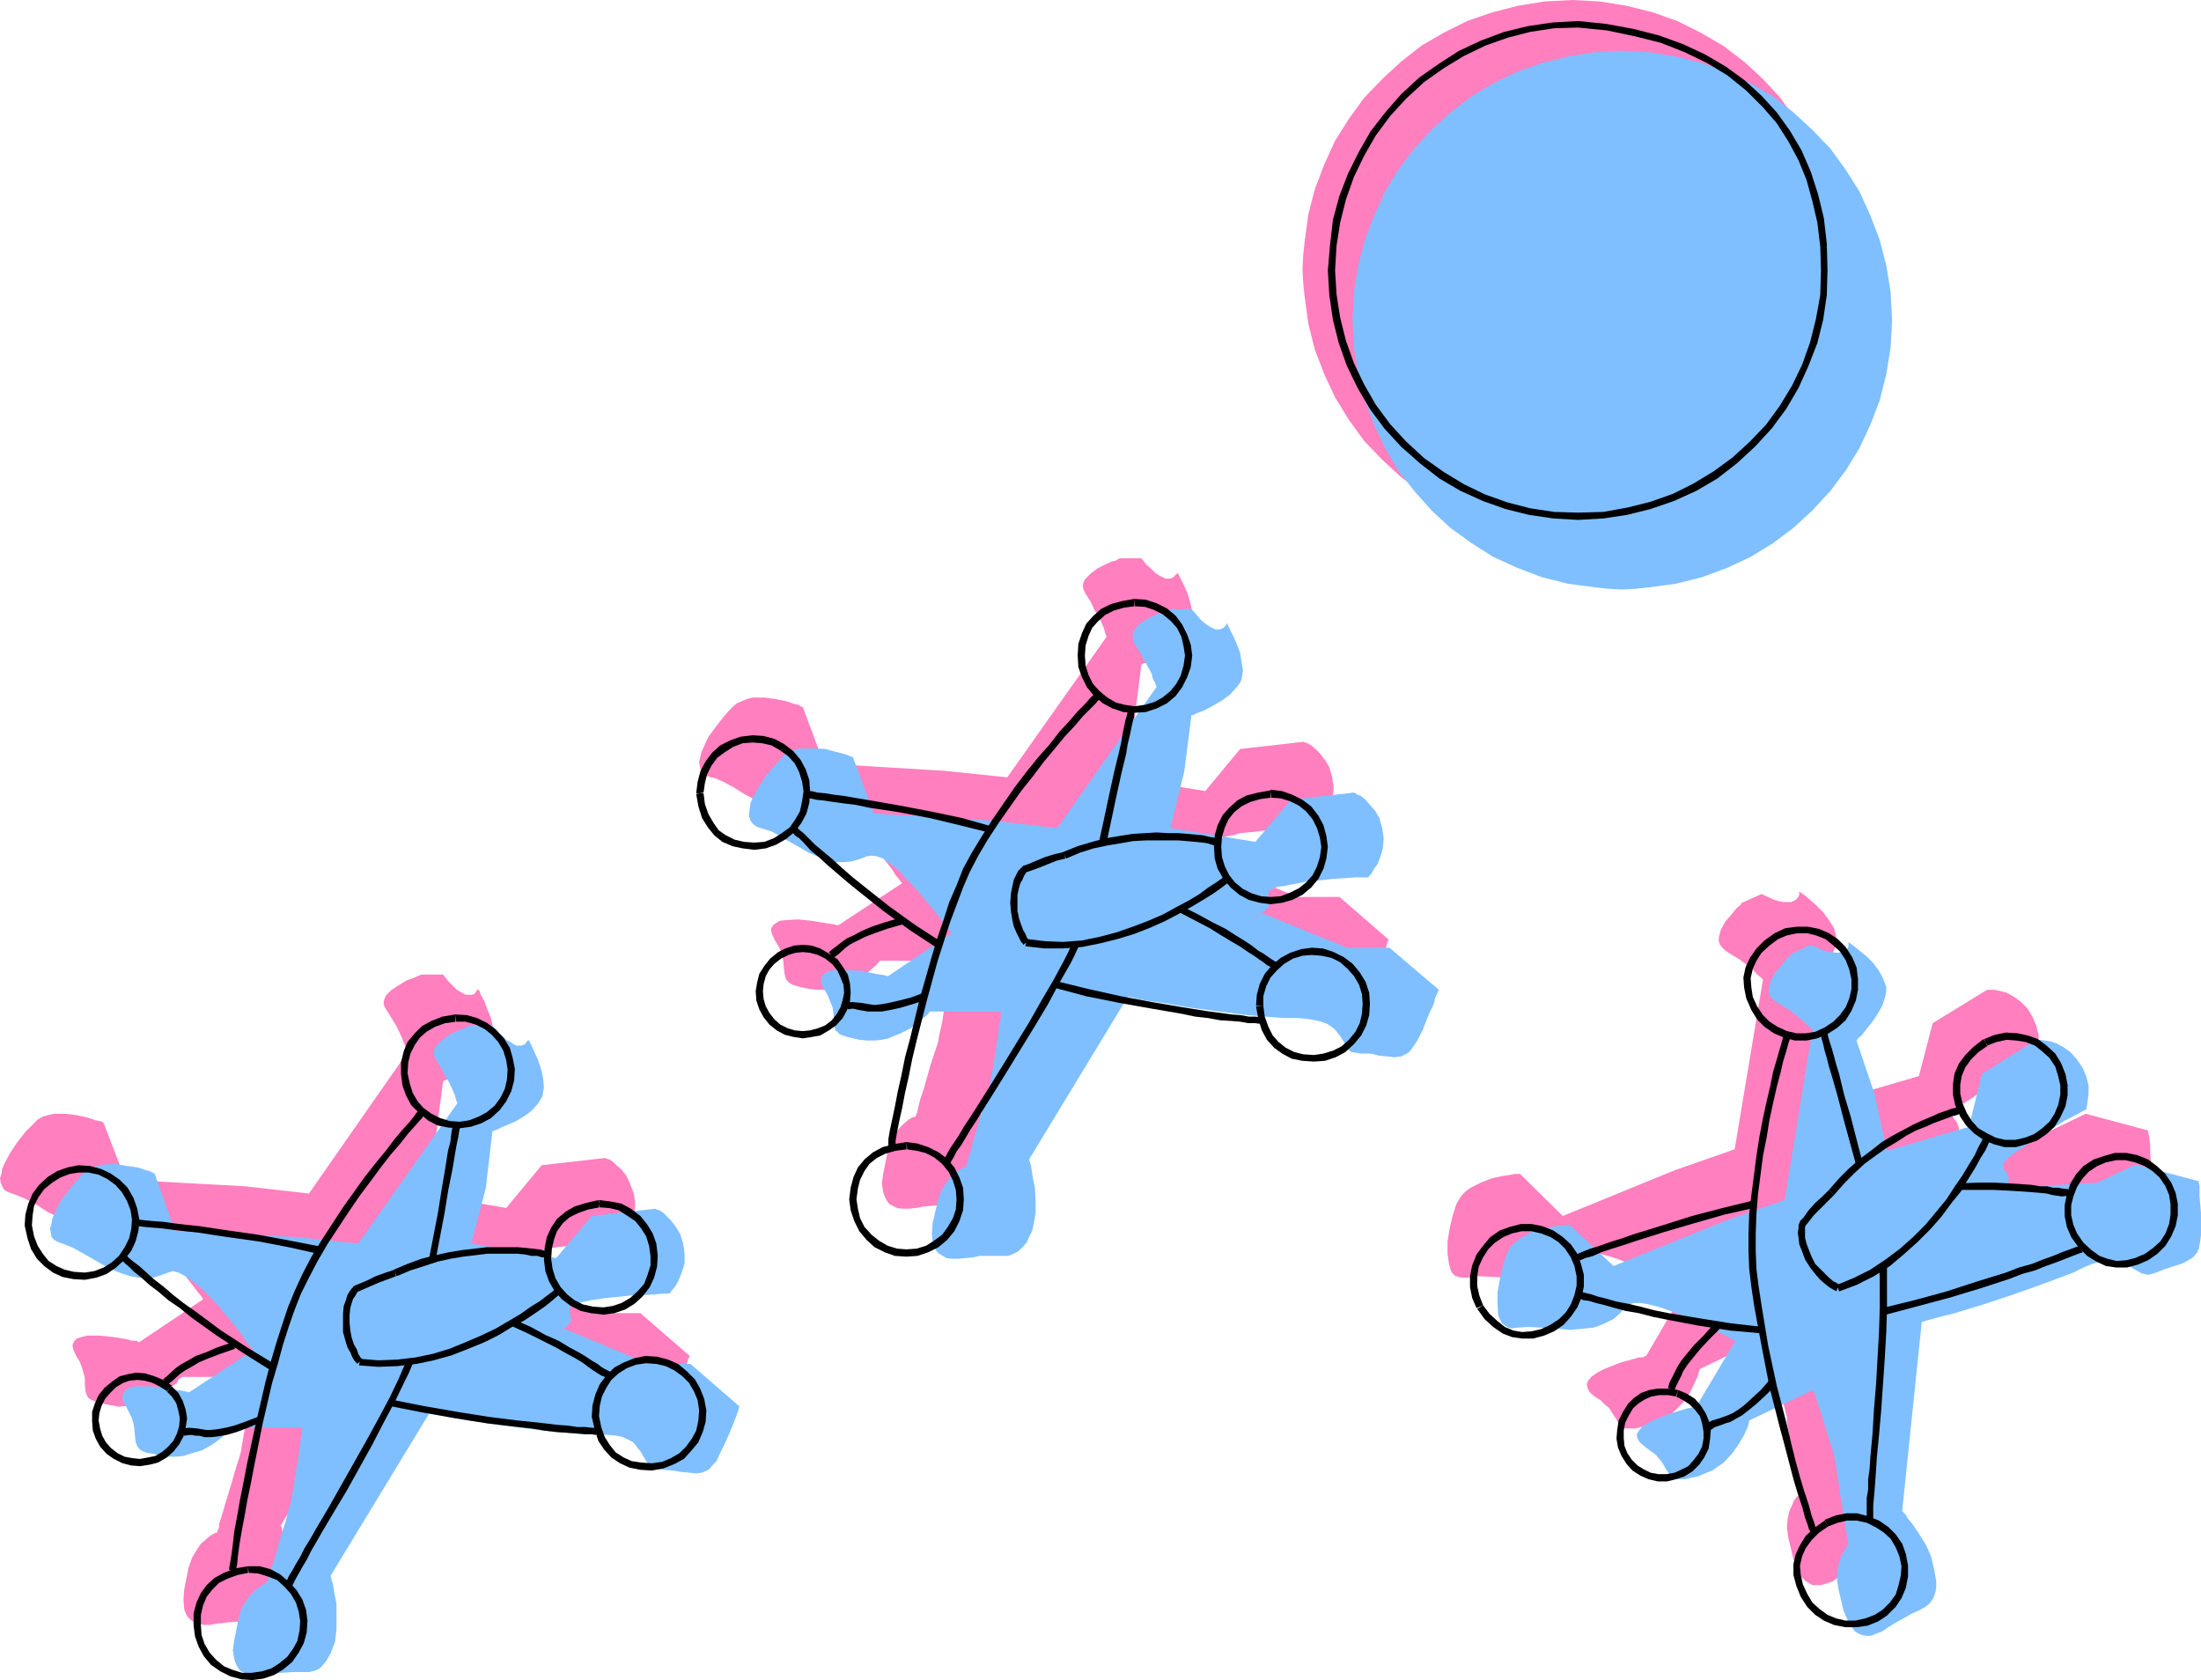 <?xml version="1.0" encoding="UTF-8" standalone="no"?>
<svg
   version="1.0"
   width="129.766mm"
   height="99.042mm"
   id="svg63"
   sodipodi:docname="Jacks 3.wmf"
   xmlns:inkscape="http://www.inkscape.org/namespaces/inkscape"
   xmlns:sodipodi="http://sodipodi.sourceforge.net/DTD/sodipodi-0.dtd"
   xmlns="http://www.w3.org/2000/svg"
   xmlns:svg="http://www.w3.org/2000/svg">
  <sodipodi:namedview
     id="namedview63"
     pagecolor="#ffffff"
     bordercolor="#000000"
     borderopacity="0.25"
     inkscape:showpageshadow="2"
     inkscape:pageopacity="0.0"
     inkscape:pagecheckerboard="0"
     inkscape:deskcolor="#d1d1d1"
     inkscape:document-units="mm" />
  <defs
     id="defs1">
    <pattern
       id="WMFhbasepattern"
       patternUnits="userSpaceOnUse"
       width="6"
       height="6"
       x="0"
       y="0" />
  </defs>
  <path
     style="fill:#ff7fbf;fill-opacity:1;fill-rule:evenodd;stroke:none"
     d="m 350.348,0 -3.07,0.162 -3.07,0.162 -5.979,0.969 -5.656,1.454 -5.656,1.939 -5.171,2.585 -5.01,2.908 -4.525,3.554 -4.202,3.877 -4.04,4.201 -3.394,4.685 -3.07,4.847 -2.424,5.331 -2.101,5.493 -1.454,5.655 -0.808,5.978 -0.323,3.07 -0.162,3.07 0.162,3.07 0.323,3.07 0.808,5.978 1.454,5.816 2.101,5.493 2.424,5.17 3.07,5.008 3.394,4.685 4.04,4.201 4.202,3.877 4.525,3.393 5.01,3.07 5.171,2.585 5.656,1.939 5.656,1.454 5.979,0.969 3.07,0.162 3.07,0.162 3.07,-0.162 3.07,-0.162 5.979,-0.969 5.818,-1.454 5.494,-1.939 5.171,-2.585 5.01,-3.07 4.686,-3.393 4.202,-3.877 3.878,-4.201 3.394,-4.685 3.07,-5.008 2.586,-5.17 1.939,-5.493 1.454,-5.816 0.97,-5.978 0.162,-3.07 0.162,-3.07 -0.162,-3.07 -0.162,-3.07 -0.97,-5.978 -1.454,-5.655 -1.939,-5.493 -2.586,-5.331 -3.07,-4.847 -3.394,-4.685 -3.878,-4.201 -4.202,-3.877 -4.686,-3.554 -5.01,-2.908 -5.171,-2.585 -5.494,-1.939 -5.818,-1.454 -5.979,-0.969 -3.07,-0.162 z"
     id="path1" />
  <path
     style="fill:#ff7fbf;fill-opacity:1;fill-rule:evenodd;stroke:none"
     d="m 94.051,217.136 h -0.162 l -0.323,0.162 -0.485,0.162 -0.646,0.323 -1.778,0.646 -1.616,0.969 -1.778,1.131 -0.646,0.646 -0.646,0.646 -0.323,0.808 -0.162,0.808 0.162,0.808 0.485,0.808 2.101,3.393 0.808,1.616 0.646,1.454 0.485,1.292 0.323,0.808 0.323,0.646 v 0.162 l -21.978,31.504 -14.221,-1.616 -26.664,-1.454 -4.848,-12.602 -0.323,-0.323 -0.646,-0.162 -0.808,-0.162 -1.939,-0.646 -2.262,-0.485 -2.586,-0.323 h -2.586 l -1.293,0.323 -1.131,0.323 -1.131,0.646 -0.808,0.808 -1.939,1.939 -1.778,2.262 -1.616,2.423 -1.293,2.423 L 0.485,260.434 0.323,261.565 0,262.534 l 0.162,0.969 0.323,0.808 0.485,0.808 0.808,0.485 0.97,0.323 2.424,0.969 2.586,1.292 2.747,1.777 2.909,1.454 2.909,1.292 1.616,0.485 1.616,0.162 1.616,0.162 1.616,-0.162 1.778,-0.485 1.778,-0.646 0.97,-0.323 1.293,0.323 1.293,0.646 1.616,0.969 1.454,1.292 1.616,1.454 3.07,3.231 2.909,3.554 1.293,1.616 1.131,1.454 0.97,1.292 0.808,0.969 0.323,0.485 0.162,0.323 -14.221,9.532 h -0.162 l -0.485,-0.323 h -0.97 l -1.131,-0.323 -2.909,-0.485 -3.07,-0.323 h -2.909 l -1.293,0.323 -0.97,0.323 -0.646,0.646 -0.323,0.808 0.162,0.969 0.646,1.454 0.808,1.292 0.485,1.292 0.323,1.131 0.323,1.131 v 1.616 l 0.162,1.454 0.323,0.969 0.323,0.485 0.485,0.323 0.646,0.323 1.131,0.323 1.131,0.323 1.616,0.323 1.778,0.323 1.616,-0.162 1.616,-0.162 1.454,-0.323 2.747,-0.969 2.262,-1.292 1.778,-1.292 1.454,-1.131 0.323,-0.646 0.323,-0.323 0.323,-0.162 0.162,-0.162 h 15.675 v 0.162 l -0.162,0.323 v 0.808 0.969 l -0.323,1.131 v 1.292 l -0.485,3.07 -1.131,6.139 -0.485,2.908 -0.323,1.131 -0.323,0.969 -0.646,2.1 -0.646,2.262 -1.616,5.331 -0.646,2.262 -0.646,1.939 v 0.808 l -0.323,0.646 v 0.323 l -0.323,0.162 -0.485,0.162 -0.808,0.485 -0.97,0.808 -1.131,0.969 -0.97,1.454 -0.97,1.616 -0.808,2.262 -0.97,4.847 -0.162,2.262 0.162,2.1 0.323,0.969 0.485,0.808 0.646,0.646 0.646,0.485 0.97,0.323 1.293,0.323 h 1.293 l 1.778,-0.323 1.616,-0.162 1.454,-0.162 2.586,-0.162 h 3.717 l 1.293,-0.323 1.131,-0.646 1.131,-1.292 0.646,-0.808 0.485,-1.131 0.97,-2.423 0.323,-2.908 0.162,-2.747 -0.323,-2.908 -0.323,-2.423 -0.323,-1.939 -0.162,-0.808 -0.162,-0.646 -0.162,-0.323 21.978,-36.351 h 0.323 l 0.808,0.323 1.293,0.162 1.616,0.323 2.262,0.323 2.262,0.323 2.747,0.485 2.909,0.485 6.141,0.969 6.141,0.646 5.979,0.485 2.747,0.323 h 2.586 l 2.101,0.162 1.778,0.162 1.454,0.323 1.293,0.646 0.97,0.485 0.646,0.646 1.131,1.454 0.808,1.454 0.808,1.131 0.646,0.646 0.485,0.323 0.97,0.162 0.97,0.162 2.262,0.162 1.939,0.323 1.778,0.162 1.616,0.162 1.293,-0.162 1.454,-0.646 0.485,-0.485 0.646,-0.646 0.646,-0.808 0.646,-1.131 1.131,-2.262 0.808,-2.1 0.808,-1.939 0.646,-1.616 0.485,-1.292 0.323,-1.131 0.323,-0.485 v -0.162 l -10.989,-9.532 h -9.373 l -18.907,-7.755 0.808,-0.485 0.485,-0.646 0.323,-0.485 0.162,-0.485 -0.162,-0.808 -0.162,-0.808 v -0.808 l 0.162,-0.162 0.323,-0.323 0.646,-0.485 0.97,-0.323 1.131,-0.162 1.616,-0.323 3.394,-0.646 3.232,-0.323 2.909,-0.323 2.586,-0.162 h 2.262 l 1.616,-0.162 h 1.293 l 0.162,-0.162 0.485,-0.646 0.808,-0.969 0.646,-1.454 0.646,-1.454 0.646,-1.939 0.162,-2.1 -0.323,-2.262 -0.808,-2.1 -0.808,-1.777 -1.131,-1.454 -1.131,-0.969 -0.808,-0.808 -0.808,-0.485 -0.646,-0.162 -0.162,-0.162 -14.221,1.616 -7.918,9.532 -18.746,-3.231 3.07,-12.602 1.616,-12.44 0.485,-0.162 0.323,-0.162 0.646,-0.323 1.616,-0.646 1.939,-0.969 1.939,-1.131 1.616,-1.292 1.454,-1.616 0.646,-0.808 0.323,-0.808 0.323,-1.939 -0.162,-2.1 -0.485,-2.1 -0.808,-1.939 -0.646,-1.777 -0.808,-1.454 -0.323,-0.969 -0.323,-0.162 v -0.162 l -0.162,0.162 -0.162,0.323 -0.485,0.646 -0.646,0.162 h -1.131 l -0.485,-0.162 -0.808,-0.485 -0.808,-0.485 -0.97,-0.969 -0.97,-0.969 -1.131,-1.454 z m 20.362,67.693 -0.162,0.162 -0.485,0.323 -1.131,0.646 -0.162,0.323 v -0.162 l 0.162,-0.162 0.485,-0.162 0.485,-0.485 z"
     id="path2" />
  <path
     style="fill:#ff7fbf;fill-opacity:1;fill-rule:evenodd;stroke:none"
     d="m 249.672,124.401 h -0.162 l -0.323,0.162 -0.485,0.323 -0.808,0.162 -1.454,0.646 -1.939,0.969 -1.454,1.131 -1.293,1.292 -0.323,0.646 -0.162,0.808 0.162,0.808 0.485,0.969 1.131,1.777 0.808,1.777 0.97,1.454 0.646,1.454 0.485,1.131 0.323,1.131 0.162,0.485 0.162,0.323 -22.139,31.343 -14.059,-1.454 -26.826,-1.616 -4.686,-12.602 h -0.162 l -0.323,-0.162 -0.485,-0.323 -0.808,-0.162 -1.939,-0.646 -2.424,-0.485 -2.424,-0.323 h -2.586 l -1.293,0.323 -1.131,0.485 -1.131,0.485 -0.97,0.808 -1.778,1.939 -1.778,2.262 -1.778,2.423 -1.131,2.423 -0.485,1.131 -0.485,2.1 0.162,0.969 0.162,0.808 0.646,0.646 0.646,0.646 1.131,0.323 1.131,0.323 1.131,0.485 2.747,1.454 2.586,1.616 3.07,1.616 2.909,1.292 1.616,0.485 1.454,0.323 h 1.778 l 1.616,-0.162 1.778,-0.485 1.778,-0.646 0.97,-0.162 1.293,0.162 1.293,0.646 1.454,0.969 1.616,1.131 1.616,1.616 3.07,3.393 2.909,3.393 1.293,1.616 1.131,1.454 0.808,1.292 0.808,0.969 0.485,0.646 0.162,0.162 -14.221,9.37 h -0.162 l -0.646,-0.162 -0.97,-0.162 -1.131,-0.162 -2.909,-0.485 -3.07,-0.323 -2.909,0.162 -1.293,0.162 -0.808,0.485 -0.646,0.485 -0.485,0.808 0.162,0.969 0.646,1.454 0.808,1.292 0.646,1.292 0.323,1.131 0.162,0.969 0.162,1.777 0.162,1.292 0.323,1.131 0.323,0.323 0.485,0.485 0.646,0.323 0.97,0.323 1.293,0.323 1.616,0.323 1.616,0.162 h 1.778 l 1.616,-0.162 1.454,-0.323 2.586,-1.131 2.262,-1.131 1.939,-1.454 1.293,-1.131 0.485,-0.485 0.323,-0.323 0.162,-0.323 h 0.162 15.837 l -0.162,0.485 v 0.808 l -0.162,0.969 -0.162,1.131 -0.162,1.292 -0.485,2.908 -0.97,6.301 -0.646,2.747 -0.162,1.131 -0.323,1.131 -0.646,1.939 -0.808,2.423 -1.454,5.17 -0.808,2.423 -0.485,1.939 -0.162,0.808 -0.162,0.485 -0.162,0.323 v 0.162 l -0.162,0.162 -0.646,0.162 -0.808,0.485 -0.97,0.808 -0.97,0.969 -1.131,1.292 -0.97,1.939 -0.646,2.1 -0.97,4.847 -0.323,2.262 0.323,2.1 0.323,0.808 0.485,0.969 0.485,0.646 0.808,0.485 0.97,0.485 1.131,0.162 h 1.454 l 1.616,-0.162 1.778,-0.323 1.454,-0.162 2.586,-0.162 h 3.555 l 1.454,-0.323 1.131,-0.646 1.131,-1.292 0.485,-0.808 0.646,-1.131 0.808,-2.585 0.323,-2.747 0.162,-2.908 -0.162,-2.747 -0.323,-2.423 -0.323,-2.1 -0.323,-0.808 -0.162,-0.485 v -0.323 -0.162 l 21.978,-36.028 h 0.323 l 0.808,0.162 1.131,0.162 1.778,0.323 2.101,0.485 2.424,0.323 2.747,0.485 2.747,0.323 6.141,0.808 6.302,0.808 5.979,0.485 2.747,0.162 h 2.586 l 2.101,0.162 1.778,0.162 1.454,0.485 1.131,0.485 0.97,0.646 0.808,0.646 1.131,1.454 0.808,1.454 0.808,1.292 0.485,0.485 0.646,0.323 0.97,0.323 h 0.97 l 2.262,0.162 1.939,0.323 1.778,0.323 h 1.616 l 1.293,-0.162 1.293,-0.646 0.646,-0.485 0.485,-0.646 0.646,-0.808 0.485,-1.131 1.131,-2.262 0.97,-2.262 0.97,-1.777 0.646,-1.616 0.485,-1.292 0.323,-0.969 0.162,-0.646 0.162,-0.162 -10.989,-9.532 h -9.373 l -18.907,-7.755 0.808,-0.646 0.323,-0.485 0.485,-0.485 v -0.646 -0.808 l -0.323,-0.646 v -0.808 l 0.323,-0.323 0.323,-0.323 0.646,-0.323 0.808,-0.323 1.131,-0.162 1.616,-0.485 3.555,-0.323 3.232,-0.485 2.909,-0.323 h 2.586 l 2.101,-0.162 1.616,-0.162 h 1.293 l 0.323,-0.162 0.485,-0.646 0.808,-0.969 0.646,-1.292 0.646,-1.616 0.485,-1.939 0.162,-2.1 -0.323,-2.262 -0.646,-2.262 -0.97,-1.616 -1.131,-1.454 -0.97,-0.969 -0.97,-0.808 -0.808,-0.485 -0.646,-0.162 -0.162,-0.162 -14.221,1.616 -7.757,9.37 -18.907,-3.07 3.07,-12.602 1.616,-12.602 h 0.162 l 0.323,-0.162 0.485,-0.162 0.485,-0.162 1.616,-0.808 1.939,-0.808 1.939,-1.131 1.778,-1.454 1.454,-1.454 0.485,-0.808 0.323,-0.808 0.323,-1.939 v -2.1 l -0.485,-2.1 -0.646,-2.1 -0.808,-1.777 -0.646,-1.292 -0.485,-0.969 -0.323,-0.323 v -0.162 0.323 l -0.323,0.323 -0.485,0.485 -0.646,0.323 h -1.131 l -0.646,-0.323 -0.646,-0.323 -0.97,-0.646 -0.808,-0.808 -1.131,-0.969 -1.131,-1.454 z m 20.523,67.693 h -0.323 l -0.323,0.323 -1.293,0.808 -0.162,0.162 0.162,-0.162 0.485,-0.323 0.646,-0.323 z"
     id="path3" />
  <path
     style="fill:#ff7fbf;fill-opacity:1;fill-rule:evenodd;stroke:none"
     d="m 388.163,201.142 -0.162,0.162 -0.162,0.323 -0.97,0.808 -1.131,1.454 -1.293,1.454 -0.97,1.777 -0.485,1.777 v 0.808 l 0.323,0.808 0.485,0.646 0.646,0.646 1.778,1.131 1.616,0.969 1.454,1.131 1.293,0.969 0.808,0.969 0.808,0.646 0.485,0.485 0.162,0.162 -6.302,37.805 -13.413,4.685 -24.886,10.178 -9.534,-9.37 h -0.646 -0.485 l -0.808,0.162 -2.101,0.323 -2.262,0.485 -2.424,0.969 -2.262,1.131 -1.131,0.808 -0.808,0.808 -0.646,0.969 -0.646,1.131 -0.808,2.585 -0.646,2.747 -0.485,2.908 v 2.747 l 0.323,2.262 0.323,1.131 0.323,0.808 0.646,0.646 0.808,0.323 0.808,0.162 h 1.131 l 2.747,-0.323 2.909,0.162 3.07,0.162 3.394,0.323 3.232,-0.162 1.616,-0.323 1.616,-0.485 1.454,-0.485 1.454,-0.969 1.293,-1.131 1.293,-1.292 0.97,-0.808 1.131,-0.323 h 1.454 l 1.778,0.323 1.939,0.485 2.101,0.646 4.202,1.616 4.04,1.777 1.939,0.969 1.616,0.808 1.293,0.808 1.131,0.485 0.646,0.485 h 0.162 l -8.565,14.702 h -0.162 l -0.646,0.323 h -0.808 l -1.131,0.323 -2.909,0.808 -2.909,1.131 -1.454,0.646 -1.131,0.646 -1.131,0.808 -0.646,0.808 -0.323,0.808 0.162,0.808 0.485,0.969 1.131,0.969 1.293,0.808 0.97,0.969 0.97,0.808 0.485,0.808 0.97,1.454 0.646,1.131 0.808,0.808 0.485,0.323 h 0.646 0.808 0.97 l 1.293,-0.323 1.616,-0.323 1.616,-0.646 1.616,-0.646 2.424,-1.777 2.101,-2.1 1.454,-2.1 0.97,-1.939 0.808,-1.777 0.162,-0.646 0.162,-0.485 0.162,-0.323 v -0.162 l 14.059,-6.785 v 0.162 l 0.323,0.485 0.162,0.646 0.323,0.969 0.323,1.131 0.485,1.131 0.97,2.908 1.778,6.139 0.646,2.747 0.323,1.131 v 0.969 l 0.323,2.1 0.323,2.585 0.97,5.331 0.323,2.423 0.323,2.1 0.323,1.292 v 0.323 0.162 0.162 l -0.485,0.485 -0.485,0.646 -0.485,1.131 -0.646,1.454 -0.323,1.616 -0.162,1.939 0.323,2.262 1.131,4.685 0.97,2.262 0.97,1.939 0.646,0.646 1.616,0.969 h 0.97 0.97 l 1.131,-0.323 1.454,-0.485 1.293,-0.969 1.293,-0.969 1.454,-0.808 2.262,-1.131 0.808,-0.646 0.97,-0.323 1.454,-0.808 0.97,-0.808 0.808,-1.131 0.485,-1.454 0.162,-1.131 0.162,-1.131 -0.485,-2.747 -0.646,-2.747 -1.293,-2.585 -1.454,-2.423 -1.454,-2.1 -1.131,-1.616 -0.485,-0.646 -0.323,-0.485 -0.323,-0.162 v -0.162 l 4.202,-42.167 h 0.323 l 0.808,-0.323 1.293,-0.323 1.778,-0.485 1.939,-0.485 2.262,-0.646 2.586,-0.808 2.909,-0.808 5.818,-1.939 5.979,-2.1 5.656,-2.1 2.424,-0.969 2.262,-1.131 2.101,-0.808 1.616,-0.485 1.454,-0.323 h 1.454 l 0.97,0.162 0.97,0.162 1.616,0.969 1.454,0.808 1.293,0.808 0.646,0.162 0.808,0.162 0.808,-0.162 0.97,-0.323 2.101,-0.808 1.939,-0.646 1.616,-0.485 1.454,-0.646 1.131,-0.808 0.97,-1.131 0.323,-0.646 0.323,-0.808 v -1.131 l 0.162,-1.131 v -5.008 l -0.162,-1.939 v -1.777 l -0.162,-1.454 -0.162,-0.969 -0.162,-0.646 v -0.323 l -13.898,-3.716 -8.403,4.039 -20.523,1.131 0.485,-0.808 0.162,-0.646 v -0.646 l -0.162,-0.485 -0.323,-0.808 -0.485,-0.485 -0.323,-0.646 v -0.323 l 0.162,-0.485 0.485,-0.646 0.646,-0.646 0.97,-0.808 1.293,-0.808 2.909,-1.939 2.747,-1.939 2.586,-1.454 2.262,-1.292 1.778,-0.969 1.454,-0.808 0.485,-0.323 0.485,-0.162 0.162,-0.162 h 0.162 v -0.162 l 0.323,-0.808 v -1.292 l 0.162,-1.454 v -1.777 l -0.485,-1.939 -0.808,-1.939 -1.131,-1.939 -1.616,-1.616 -1.616,-1.131 -1.454,-0.808 -1.293,-0.323 -1.293,-0.323 h -1.778 l -12.12,7.432 -3.07,11.794 -18.261,5.331 -2.586,-12.602 -4.04,-11.955 v -0.162 l 0.323,-0.323 0.808,-0.646 1.131,-1.454 1.131,-1.616 1.293,-1.777 0.97,-2.1 0.808,-1.939 v -0.969 -0.969 l -0.485,-1.777 -1.131,-1.777 -1.293,-1.777 -1.454,-1.454 -1.454,-1.292 -1.131,-0.969 -0.97,-0.646 -0.162,-0.162 -0.162,-0.162 v 0.808 l -0.323,0.646 -0.485,0.485 -0.97,0.485 h -1.616 l -0.97,-0.162 -1.131,-0.323 -1.454,-0.646 -1.454,-0.646 z m 47.672,52.184 -0.162,0.323 -0.323,0.485 -0.485,1.131 -0.323,0.323 v -0.162 l 0.323,-0.162 0.162,-0.485 0.323,-0.646 z"
     id="path4" />
  <path
     style="fill:#7fbfff;fill-opacity:1;fill-rule:evenodd;stroke:none"
     d="m 361.499,11.309 -3.07,0.162 -3.07,0.162 -5.979,0.969 -5.818,1.454 -5.494,1.939 -5.333,2.585 -4.848,2.908 -4.686,3.554 -4.202,3.877 -3.878,4.201 -3.555,4.685 -2.909,4.847 -2.424,5.331 -2.101,5.493 -1.454,5.655 -0.97,5.978 -0.162,3.07 -0.162,3.07 0.162,3.07 0.162,3.07 0.97,5.978 1.454,5.816 2.101,5.493 2.424,5.17 2.909,5.008 3.555,4.524 3.878,4.362 4.202,3.877 4.686,3.393 4.848,3.07 5.333,2.423 5.494,2.1 5.818,1.454 5.979,0.808 3.07,0.323 3.07,0.162 2.909,-0.162 3.07,-0.323 5.979,-0.808 5.818,-1.454 5.656,-2.1 5.171,-2.423 5.01,-3.07 4.525,-3.393 4.202,-3.877 4.04,-4.362 3.394,-4.524 3.07,-5.008 2.424,-5.17 2.101,-5.493 1.454,-5.816 0.97,-5.978 0.162,-3.07 0.162,-3.07 -0.162,-3.07 -0.162,-3.07 -0.97,-5.978 -1.454,-5.655 -2.101,-5.493 -2.424,-5.331 -3.07,-4.847 -3.394,-4.685 -4.04,-4.201 -4.202,-3.877 -4.525,-3.554 -5.01,-2.908 -5.171,-2.585 -5.656,-1.939 -5.818,-1.454 -5.979,-0.969 -3.07,-0.162 z"
     id="path5" />
  <path
     style="fill:#7fbfff;fill-opacity:1;fill-rule:evenodd;stroke:none"
     d="m 105.04,228.445 h -0.162 l -0.323,0.162 -0.485,0.162 -0.646,0.323 -1.616,0.646 -1.939,0.969 -1.454,1.131 -1.293,1.292 -0.323,0.646 -0.162,0.808 0.162,0.808 0.485,0.969 1.131,1.777 0.808,1.616 0.97,1.616 0.646,1.454 0.485,1.131 0.323,1.131 0.162,0.485 0.162,0.162 -22.139,31.343 -14.059,-1.454 -26.826,-1.454 -4.525,-12.763 h -0.162 l -0.323,-0.162 -0.646,-0.323 -0.646,-0.162 -1.939,-0.646 -2.424,-0.323 -2.586,-0.485 -2.586,0.162 -1.293,0.323 -1.131,0.323 -1.131,0.485 -0.97,0.808 -1.778,1.939 -1.778,2.262 -1.778,2.423 -1.131,2.423 -0.485,1.131 -0.162,1.131 -0.323,0.969 0.162,0.969 0.162,0.969 0.646,0.646 0.808,0.485 0.97,0.323 2.424,0.969 2.586,1.454 5.656,3.231 2.909,1.131 1.616,0.485 1.616,0.323 1.616,0.162 1.778,-0.162 1.616,-0.485 1.778,-0.646 0.97,-0.323 1.293,0.323 1.293,0.646 1.454,0.969 1.616,1.292 1.616,1.454 3.07,3.231 2.909,3.554 1.293,1.616 1.131,1.454 0.808,1.292 0.808,0.969 0.485,0.485 0.162,0.323 -14.221,9.37 h -0.162 l -0.646,-0.162 -0.808,-0.162 -1.131,-0.162 -3.07,-0.646 -3.07,-0.162 h -2.909 l -1.131,0.162 -0.97,0.485 -0.646,0.485 -0.323,0.969 v 0.969 l 0.808,1.454 0.646,1.292 0.646,1.292 0.323,1.131 0.162,0.969 0.162,1.777 0.162,1.292 0.323,0.969 0.323,0.485 0.485,0.485 0.646,0.323 0.97,0.323 1.293,0.162 1.616,0.485 1.616,0.162 h 1.778 l 1.616,-0.162 1.454,-0.485 2.747,-0.808 2.262,-1.292 1.778,-1.292 1.293,-1.131 0.485,-0.646 0.323,-0.323 0.323,-0.162 v -0.162 h 15.837 v 0.162 l -0.162,0.485 v 0.646 l -0.162,0.969 -0.323,2.423 -0.485,3.07 -0.97,6.139 -0.485,2.747 -0.323,1.131 -0.323,0.969 -0.485,2.1 -0.808,2.423 -1.454,5.17 -0.808,2.423 -0.485,1.777 -0.323,0.808 -0.162,0.646 -0.162,0.323 v 0.162 h -0.162 l -0.646,0.323 -0.646,0.485 -1.131,0.808 -0.97,0.969 -0.97,1.292 -1.131,1.777 -0.646,2.262 -0.97,4.847 -0.323,2.262 0.323,1.939 0.323,0.969 0.485,0.969 0.485,0.646 0.808,0.485 0.97,0.323 1.131,0.323 h 1.454 l 1.616,-0.323 1.778,-0.162 1.454,-0.162 2.586,-0.162 h 3.555 l 1.454,-0.323 1.131,-0.646 1.131,-1.292 0.485,-0.808 0.646,-1.131 0.485,-1.292 0.485,-1.292 0.323,-2.908 v -2.747 -2.747 l -0.485,-2.423 -0.323,-2.1 -0.323,-0.808 v -0.485 l -0.162,-0.323 v -0.162 l 21.978,-36.189 h 0.323 l 0.808,0.323 1.293,0.162 1.778,0.323 1.939,0.323 2.424,0.485 2.747,0.323 2.747,0.485 6.141,0.808 6.464,0.808 5.818,0.485 2.747,0.162 h 2.424 l 2.262,0.162 1.778,0.162 1.454,0.323 1.293,0.646 0.97,0.485 0.646,0.808 1.131,1.454 0.808,1.454 0.808,1.131 0.485,0.646 0.808,0.323 0.808,0.162 1.131,0.162 2.101,0.162 1.939,0.323 1.778,0.162 1.616,0.162 1.293,-0.162 1.454,-0.646 0.485,-0.485 0.646,-0.808 0.646,-0.646 0.485,-1.131 1.131,-2.262 0.97,-2.1 0.808,-1.939 0.646,-1.616 0.485,-1.292 0.323,-0.969 0.162,-0.646 0.162,-0.162 -10.989,-9.532 h -9.373 l -18.907,-7.916 0.808,-0.485 0.485,-0.646 0.323,-0.323 v -0.646 -0.808 l -0.323,-0.808 v -0.808 l 0.323,-0.162 0.323,-0.323 0.646,-0.323 0.97,-0.323 1.131,-0.323 1.616,-0.323 3.394,-0.485 3.232,-0.323 3.07,-0.323 h 2.424 l 2.101,-0.162 1.616,-0.162 h 1.454 l 0.162,-0.162 0.485,-0.646 0.808,-0.969 0.646,-1.292 0.646,-1.616 0.646,-1.939 v -2.262 l -0.323,-2.262 -0.646,-2.1 -0.97,-1.616 -1.131,-1.454 -0.97,-0.969 -0.808,-0.808 -0.808,-0.485 -0.646,-0.162 -0.162,-0.162 -14.221,1.616 -7.918,9.37 -18.907,-3.231 3.232,-12.44 1.454,-12.602 h 0.162 l 0.323,-0.162 0.485,-0.162 0.646,-0.323 1.454,-0.646 1.939,-0.808 1.939,-1.131 1.778,-1.292 1.454,-1.616 0.485,-0.808 0.485,-0.808 0.323,-1.939 -0.162,-2.1 -0.485,-2.1 -0.646,-1.939 -0.808,-1.777 -0.646,-1.454 -0.485,-0.969 -0.162,-0.162 v -0.162 l -0.162,0.162 -0.323,0.323 -0.323,0.485 -0.808,0.323 h -1.131 l -0.646,-0.323 -0.646,-0.485 -0.97,-0.485 -0.808,-0.808 -1.131,-0.969 -1.131,-1.454 z m 20.523,67.532 -0.323,0.162 -0.323,0.323 -1.131,0.808 -0.323,0.162 h 0.162 l 0.162,-0.323 0.323,-0.162 0.646,-0.323 z"
     id="path6" />
  <path
     style="fill:#7fbfff;fill-opacity:1;fill-rule:evenodd;stroke:none"
     d="m 260.822,135.71 -0.485,0.162 -0.485,0.162 -0.646,0.162 -1.778,0.808 -1.616,0.808 -1.778,1.131 -0.646,0.646 -0.646,0.808 -0.323,0.646 v 0.808 0.808 l 0.485,0.969 1.131,1.777 0.97,1.777 0.808,1.454 0.808,1.454 0.323,1.292 0.485,0.808 0.162,0.646 0.162,0.162 -22.139,31.504 -14.221,-1.616 -26.664,-1.616 -4.686,-12.602 -0.485,-0.162 -0.485,-0.162 -0.808,-0.323 -1.939,-0.485 -2.424,-0.646 -2.586,-0.162 h -2.586 l -1.131,0.162 -1.293,0.485 -1.131,0.485 -0.808,0.808 -1.778,1.939 -1.939,2.262 -1.616,2.585 -1.293,2.262 -0.485,1.131 -0.162,1.131 -0.162,1.131 v 0.808 l 0.323,0.969 0.485,0.646 0.808,0.646 0.97,0.323 2.586,0.808 2.424,1.454 2.909,1.616 2.747,1.616 3.07,1.292 1.454,0.485 1.616,0.323 h 1.778 l 1.616,-0.162 1.778,-0.485 1.616,-0.646 1.131,-0.162 1.131,0.162 1.454,0.485 1.454,1.131 1.616,1.131 1.454,1.616 3.07,3.231 2.909,3.554 1.293,1.454 1.131,1.616 0.97,1.131 0.808,1.131 0.485,0.485 v 0.162 l -14.059,9.532 h -0.323 l -0.485,-0.162 -0.97,-0.162 -1.131,-0.162 -2.909,-0.646 -3.07,-0.162 h -2.909 l -1.293,0.162 -0.97,0.485 -0.646,0.646 -0.323,0.808 0.162,0.969 0.646,1.292 0.808,1.454 0.485,1.292 0.485,1.131 0.162,0.969 0.162,1.777 v 1.292 l 0.323,1.131 0.485,0.323 0.323,0.485 0.808,0.323 0.97,0.323 1.293,0.323 1.454,0.323 1.778,0.162 h 1.616 l 1.616,-0.162 1.454,-0.323 2.747,-1.131 2.262,-1.131 1.778,-1.454 1.454,-1.131 0.485,-0.485 0.323,-0.323 0.162,-0.323 h 0.162 15.675 v 0.485 0.808 l -0.162,0.969 -0.323,1.131 v 1.292 l -0.485,2.908 -0.97,6.301 -0.646,2.747 -0.162,1.131 -0.323,1.131 -0.646,1.939 -0.808,2.423 -1.454,5.17 -0.646,2.423 -0.646,1.939 -0.162,0.808 -0.162,0.485 -0.162,0.323 v 0.162 l -0.323,0.162 -0.485,0.162 -0.808,0.485 -0.97,0.808 -1.131,0.969 -0.97,1.454 -0.97,1.616 -0.646,2.1 -1.131,4.847 -0.162,2.262 0.162,2.262 0.323,0.808 0.485,0.808 0.646,0.646 0.808,0.485 0.808,0.485 1.293,0.162 h 1.293 l 1.778,-0.162 1.616,-0.162 1.454,-0.323 h 2.747 3.555 l 1.293,-0.485 1.131,-0.646 1.131,-1.131 0.646,-0.808 0.485,-1.131 0.646,-1.292 0.323,-1.292 0.485,-2.747 v -2.908 l -0.162,-2.747 -0.485,-2.423 -0.323,-2.1 -0.162,-0.808 -0.162,-0.485 -0.162,-0.323 v -0.162 l 21.978,-36.189 h 0.323 l 0.808,0.162 1.293,0.323 1.778,0.323 2.101,0.323 2.424,0.323 2.586,0.485 2.909,0.485 6.141,0.808 6.302,0.808 5.979,0.485 2.586,0.162 h 2.586 l 2.101,0.162 1.778,0.323 1.454,0.323 1.293,0.485 0.97,0.646 0.808,0.646 1.131,1.454 0.808,1.292 0.646,1.292 0.646,0.646 0.485,0.323 0.97,0.162 0.97,0.162 h 2.262 l 1.939,0.485 1.778,0.162 1.616,0.162 1.454,-0.162 1.293,-0.646 0.646,-0.485 0.485,-0.646 0.646,-0.969 0.646,-0.969 1.131,-2.262 0.808,-2.1 0.808,-1.939 0.808,-1.616 0.323,-1.454 0.485,-0.969 0.162,-0.485 0.162,-0.323 -10.989,-9.37 h -9.534 l -18.907,-7.755 0.808,-0.646 0.485,-0.485 0.323,-0.485 0.162,-0.646 -0.162,-0.646 -0.162,-0.808 v -0.808 l 0.162,-0.323 0.485,-0.323 0.646,-0.323 0.808,-0.323 1.293,-0.162 1.616,-0.323 3.394,-0.646 3.232,-0.323 2.909,-0.323 2.586,-0.162 2.101,-0.162 h 1.616 1.454 l 0.162,-0.323 0.485,-0.485 0.646,-1.131 0.808,-1.131 0.646,-1.777 0.485,-1.777 0.162,-2.1 -0.323,-2.262 -0.646,-2.262 -0.97,-1.616 -1.131,-1.292 -0.97,-1.131 -0.97,-0.808 -0.808,-0.323 -0.485,-0.323 -0.323,-0.162 -14.059,1.616 -7.918,9.37 -18.907,-3.07 3.07,-12.602 1.616,-12.602 h 0.162 0.323 l 0.485,-0.323 0.485,-0.162 1.616,-0.646 1.778,-0.969 1.939,-1.131 1.778,-1.292 1.454,-1.616 0.646,-0.808 0.485,-0.969 0.323,-1.939 -0.323,-1.939 -0.323,-2.1 -0.808,-2.1 -0.808,-1.777 -0.646,-1.292 -0.485,-0.969 -0.162,-0.323 v -0.162 l -0.162,0.323 -0.162,0.323 -0.485,0.485 -0.808,0.323 h -0.97 l -0.646,-0.323 -0.646,-0.323 -0.97,-0.646 -0.97,-0.808 -0.97,-1.131 -1.131,-1.292 z m 20.362,67.693 h -0.162 l -0.485,0.485 -0.97,0.646 -0.323,0.162 v -0.162 h 0.323 l 0.323,-0.323 0.485,-0.323 z"
     id="path7" />
  <path
     style="fill:#7fbfff;fill-opacity:1;fill-rule:evenodd;stroke:none"
     d="m 399.313,212.451 -0.162,0.162 -0.323,0.323 -0.808,0.808 -1.131,1.454 -1.293,1.454 -0.97,1.777 -0.485,1.777 v 0.808 l 0.162,0.808 0.485,0.646 0.808,0.646 1.778,1.131 1.616,0.969 1.454,1.131 1.131,0.969 0.97,0.969 0.808,0.646 0.485,0.485 v 0.162 l -6.141,37.805 -13.413,4.685 -24.725,10.017 -9.858,-9.209 h -0.485 l -0.646,0.162 h -0.808 l -1.939,0.323 -2.262,0.485 -2.586,0.808 -2.262,1.292 -0.97,0.808 -0.97,0.808 -0.646,0.969 -0.485,1.131 -0.808,2.585 -0.646,2.908 -0.485,2.747 v 2.747 l 0.162,2.423 0.323,0.808 0.485,0.969 0.646,0.485 0.808,0.485 0.808,0.162 1.131,-0.162 2.586,-0.162 2.909,0.162 6.464,0.485 3.394,-0.323 1.616,-0.162 1.454,-0.485 1.454,-0.646 1.616,-0.808 1.293,-1.131 1.293,-1.454 0.808,-0.646 1.131,-0.323 h 1.616 l 1.778,0.323 1.939,0.485 1.939,0.646 4.363,1.616 4.202,1.939 1.778,0.808 1.616,0.808 1.454,0.808 0.97,0.485 0.646,0.485 h 0.323 l -8.726,14.702 h -0.323 l -0.485,0.162 -0.97,0.162 -1.131,0.323 -2.747,0.808 -2.909,1.131 -1.454,0.646 -1.131,0.646 -0.97,0.646 -0.646,0.808 -0.485,0.808 0.162,0.969 0.485,0.808 1.131,0.969 1.293,0.969 1.131,0.808 0.808,0.969 0.646,0.808 0.485,0.808 0.323,0.646 0.808,1.131 0.646,0.808 0.485,0.323 h 0.646 0.808 0.97 l 1.293,-0.323 1.616,-0.323 1.454,-0.646 1.616,-0.646 2.586,-1.777 1.939,-2.1 1.454,-2.1 1.131,-1.939 0.808,-1.777 0.162,-0.646 0.162,-0.485 v -0.323 l 14.221,-6.785 0.162,0.485 0.323,0.646 0.323,0.969 0.323,1.131 0.485,1.292 0.808,2.747 1.939,5.978 0.646,2.747 0.162,1.292 0.162,0.969 0.323,2.1 0.323,2.585 0.97,5.331 0.323,2.262 0.323,2.1 0.162,0.808 v 0.485 l 0.162,0.323 v 0.162 l -0.162,0.162 -0.323,0.485 -0.485,0.808 -0.646,1.131 -0.485,1.454 -0.323,1.616 -0.162,1.939 0.323,2.262 1.131,4.847 0.97,2.262 0.97,1.616 0.646,0.808 0.808,0.485 0.808,0.323 0.97,0.162 h 0.97 l 1.131,-0.485 1.293,-0.485 1.454,-0.969 1.293,-0.808 1.454,-0.808 2.262,-1.292 1.778,-0.808 1.454,-0.808 0.97,-0.808 0.808,-1.131 0.485,-1.454 0.162,-1.131 v -1.131 l -0.485,-2.747 -0.646,-2.747 -1.131,-2.585 -1.616,-2.585 -1.293,-1.939 -1.293,-1.616 -0.323,-0.646 -0.485,-0.485 -0.162,-0.162 -0.162,-0.162 4.363,-42.167 h 0.162 l 0.97,-0.323 1.293,-0.323 1.616,-0.485 2.101,-0.485 2.262,-0.646 2.586,-0.808 2.747,-0.808 5.818,-1.939 5.979,-2.1 5.656,-2.1 2.586,-0.969 2.262,-1.131 1.939,-0.808 1.778,-0.485 1.454,-0.323 h 1.293 l 1.131,0.162 0.97,0.162 1.616,0.969 1.293,0.808 1.454,0.808 0.646,0.162 0.808,0.162 0.808,-0.162 0.97,-0.323 2.101,-0.808 1.939,-0.646 1.616,-0.485 1.293,-0.646 1.293,-0.808 0.97,-1.131 0.323,-0.808 0.162,-0.808 0.162,-0.969 0.162,-1.292 v -4.847 l -0.162,-1.939 -0.162,-1.777 v -1.454 -0.969 l -0.162,-0.646 v -0.323 l -14.059,-3.716 -8.565,4.039 -20.362,1.131 0.323,-0.808 0.323,-0.808 v -0.646 l -0.162,-0.323 -0.323,-0.808 -0.646,-0.646 -0.162,-0.485 v -0.485 l 0.162,-0.485 0.485,-0.485 0.646,-0.808 0.97,-0.808 1.293,-0.808 2.909,-1.939 2.909,-1.777 2.424,-1.616 2.101,-1.292 1.939,-0.969 1.454,-0.808 0.808,-0.485 h 0.323 l 0.162,-0.323 0.162,-0.808 0.162,-1.131 0.162,-1.616 v -1.616 l -0.485,-1.939 -0.808,-1.939 -1.293,-1.939 -1.454,-1.616 -1.616,-1.131 -1.454,-0.808 -1.454,-0.485 -1.131,-0.162 -1.131,-0.162 h -0.808 l -12.12,7.593 -2.909,11.794 -18.261,5.331 -2.747,-12.602 -4.04,-11.955 0.162,-0.162 0.162,-0.323 0.808,-0.646 1.131,-1.454 1.293,-1.616 1.293,-1.939 0.97,-1.777 0.646,-2.1 0.162,-0.969 v -0.969 l -0.646,-1.777 -0.97,-1.777 -1.293,-1.777 -1.454,-1.454 -1.616,-1.292 -1.131,-0.969 -0.97,-0.646 -0.162,-0.162 -0.162,-0.162 v 0.808 l -0.162,0.646 -0.646,0.485 -0.808,0.323 -0.808,0.162 -1.778,-0.162 -1.293,-0.323 -1.293,-0.646 -1.616,-0.646 z m 47.672,52.184 -0.162,0.162 -0.323,0.485 -0.646,1.131 -0.162,0.323 v -0.162 l 0.162,-0.162 0.323,-0.485 0.323,-0.485 z"
     id="path8" />
  <path
     style="fill:#000000;fill-opacity:1;fill-rule:evenodd;stroke:none"
     d="m 351.641,4.685 -5.656,0.323 -5.494,0.808 -5.333,1.292 -5.171,1.939 -4.848,2.262 -4.525,2.908 -4.363,3.07 -4.04,3.716 -3.394,3.877 -3.394,4.362 -2.586,4.524 -2.424,4.847 -1.939,5.008 -1.454,5.331 -0.646,5.655 -0.485,5.655 0.323,5.493 0.808,5.493 1.293,5.17 1.778,5.008 2.424,5.008 2.747,4.685 3.232,4.362 3.717,4.039 4.202,3.716 4.363,3.393 4.686,2.747 5.01,2.262 5.01,1.777 5.171,1.292 5.494,0.808 5.494,0.323 5.656,-0.323 5.333,-0.808 5.171,-1.292 5.171,-1.777 5.01,-2.262 4.686,-2.747 4.363,-3.393 4.04,-3.716 3.717,-4.039 3.232,-4.362 2.747,-4.685 2.262,-5.008 1.939,-5.008 1.293,-5.17 0.808,-5.493 0.162,-5.493 -0.162,-5.978 -0.646,-5.655 -1.293,-5.331 -1.616,-5.008 -2.101,-4.847 -2.586,-4.362 -2.909,-4.039 -3.394,-3.716 -3.717,-3.393 -4.202,-3.07 -4.686,-2.747 -4.848,-2.262 -5.333,-1.939 -5.656,-1.454 -6.141,-1.131 -6.302,-0.646 v 1.454 l 6.464,0.646 6.141,1.292 5.818,1.454 5.333,2.1 5.01,2.423 4.525,2.747 4.202,3.393 3.717,3.716 3.07,3.554 2.586,4.039 2.262,4.201 1.778,4.362 1.293,4.685 1.131,4.847 0.646,5.331 0.162,5.331 -0.162,5.493 -0.97,5.331 -1.293,5.17 -1.778,5.008 -2.262,4.685 -2.747,4.524 -3.07,4.201 -3.555,3.716 -3.878,3.554 -4.202,3.07 -4.525,2.747 -4.525,2.262 -5.01,1.777 -5.171,1.292 -5.333,0.969 -5.656,0.162 -5.333,-0.162 -5.333,-0.808 -5.01,-1.292 -5.01,-1.777 -4.686,-2.262 -4.525,-2.747 -4.363,-3.07 -4.04,-3.716 -3.555,-3.877 -3.232,-4.362 -2.586,-4.524 -2.262,-4.685 -1.778,-5.008 -1.293,-5.17 -0.808,-5.17 -0.323,-5.331 0.323,-5.493 0.808,-5.17 1.293,-5.17 1.778,-5.008 2.262,-4.685 2.586,-4.524 3.232,-4.362 3.555,-3.877 4.04,-3.716 4.363,-3.07 4.525,-2.747 4.686,-2.262 5.01,-1.777 5.01,-1.292 5.333,-0.808 5.333,-0.162 z"
     id="path9" />
  <path
     style="fill:#000000;fill-opacity:1;fill-rule:evenodd;stroke:none"
     d="m 252.742,135.064 2.424,0.162 1.939,0.646 1.939,0.969 1.778,1.454 1.454,1.616 0.97,1.939 0.485,2.1 0.323,2.1 -0.323,2.262 -0.646,2.262 -0.97,1.777 -1.293,1.616 -1.778,1.454 -1.778,0.969 -2.101,0.646 -2.424,0.323 -2.101,-0.323 -1.939,-0.485 -1.939,-1.131 -1.778,-1.454 -1.454,-1.616 -0.97,-1.939 -0.646,-2.1 -0.162,-2.262 0.162,-2.262 0.646,-2.1 0.808,-1.777 1.293,-1.454 1.616,-1.454 1.939,-0.969 2.262,-0.646 2.424,-0.323 -0.162,-1.616 -2.747,0.485 -2.424,0.646 -2.262,1.131 -1.778,1.616 -1.454,1.616 -0.97,2.1 -0.808,2.423 -0.162,2.585 0.162,2.585 0.808,2.262 1.131,2.262 1.616,1.939 1.939,1.616 2.101,1.131 2.424,0.808 2.424,0.162 2.586,-0.162 2.424,-0.808 2.262,-1.131 1.939,-1.616 1.454,-1.939 1.131,-2.262 0.808,-2.262 0.323,-2.585 -0.323,-2.423 -0.808,-2.262 -1.131,-2.262 -1.454,-1.939 -1.939,-1.616 -2.262,-1.131 -2.424,-0.808 -2.586,-0.162 z"
     id="path10" />
  <path
     style="fill:#000000;fill-opacity:1;fill-rule:evenodd;stroke:none"
     d="m 283.123,177.716 2.262,0.162 2.101,0.646 1.939,0.969 1.616,1.292 1.454,1.777 0.97,1.939 0.646,2.1 0.323,2.1 -0.323,2.262 -0.646,2.1 -0.97,1.939 -1.454,1.616 -1.616,1.292 -1.939,0.969 -2.101,0.808 -2.262,0.162 -2.101,-0.162 -2.101,-0.646 -1.939,-0.969 -1.778,-1.454 -1.293,-1.616 -0.97,-1.939 -0.646,-2.1 -0.162,-2.262 0.162,-2.262 0.646,-2.1 0.808,-1.777 1.293,-1.616 1.616,-1.292 1.939,-0.969 2.262,-0.646 2.424,-0.323 -0.162,-1.616 -2.747,0.485 -2.586,0.646 -2.101,1.131 -1.778,1.616 -1.454,1.616 -1.131,2.262 -0.646,2.262 -0.162,2.585 0.162,2.585 0.646,2.262 1.293,2.262 1.616,1.939 1.939,1.616 2.101,1.131 2.424,0.646 2.424,0.323 2.586,-0.323 2.262,-0.646 2.262,-1.131 1.939,-1.616 1.616,-1.939 1.131,-2.262 0.646,-2.262 0.323,-2.585 -0.323,-2.423 -0.646,-2.423 -1.131,-2.1 -1.616,-2.1 -1.939,-1.454 -2.262,-1.131 -2.262,-0.808 -2.586,-0.323 z"
     id="path11" />
  <path
     style="fill:#000000;fill-opacity:1;fill-rule:evenodd;stroke:none"
     d="m 202,256.072 2.262,0.323 1.939,0.485 1.939,0.969 1.778,1.454 1.454,1.777 0.97,1.939 0.646,2.1 0.162,2.1 -0.162,2.262 -0.646,1.939 -1.131,1.939 -1.293,1.777 -1.778,1.292 -1.778,1.131 -2.101,0.646 -2.262,0.162 -2.101,-0.162 -2.101,-0.646 -1.939,-1.131 -1.616,-1.292 -1.616,-1.777 -0.97,-1.939 -0.485,-2.1 -0.323,-2.1 0.323,-2.423 0.485,-1.939 0.97,-1.939 1.131,-1.616 1.616,-1.292 1.939,-0.969 2.262,-0.646 2.586,-0.323 -0.162,-1.616 -2.909,0.485 -2.424,0.646 -2.101,1.131 -1.939,1.616 -1.454,1.777 -0.97,2.1 -0.646,2.423 -0.323,2.585 0.323,2.423 0.808,2.423 1.131,2.262 1.616,1.939 1.778,1.616 2.262,1.131 2.262,0.808 2.586,0.162 2.424,-0.162 2.424,-0.808 2.262,-1.131 1.939,-1.616 1.616,-1.939 1.131,-2.262 0.808,-2.423 0.162,-2.423 -0.162,-2.585 -0.808,-2.262 -1.131,-2.262 -1.616,-1.939 -1.939,-1.454 -2.262,-1.131 -2.424,-0.808 -2.424,-0.323 z"
     id="path12" />
  <path
     style="fill:#000000;fill-opacity:1;fill-rule:evenodd;stroke:none"
     d="m 244.016,154.451 -0.162,0.162 -0.162,0.162 -0.323,0.323 -0.485,0.485 -1.131,1.292 -1.616,1.616 -1.939,2.262 -2.101,2.262 -2.262,2.908 -2.586,2.908 -2.586,3.231 -2.586,3.393 -5.01,7.27 -2.262,3.554 -2.262,3.716 -1.939,3.554 -1.454,3.716 -1.616,3.716 -1.293,4.039 -1.454,4.201 -1.293,4.362 -2.586,9.047 -2.101,8.724 -1.131,4.201 -0.808,4.039 -0.808,3.554 -0.646,3.393 -0.646,3.07 -0.485,2.262 -0.323,1.939 v 0.808 0.646 l 1.454,0.162 0.162,-0.646 v -0.646 l 0.323,-1.939 0.485,-2.423 0.646,-2.908 0.646,-3.393 0.808,-3.554 0.808,-4.039 0.97,-4.039 2.262,-8.886 2.424,-8.886 2.747,-8.563 1.454,-3.877 1.454,-3.877 1.454,-3.393 1.939,-3.716 2.101,-3.554 2.424,-3.716 5.01,-7.109 2.586,-3.231 2.424,-3.231 2.424,-2.908 2.262,-2.747 2.262,-2.423 1.778,-2.1 1.616,-1.616 1.293,-1.292 0.646,-0.808 0.162,-0.162 0.162,-0.162 z"
     id="path13" />
  <path
     style="fill:#000000;fill-opacity:1;fill-rule:evenodd;stroke:none"
     d="m 251.449,157.682 -0.162,0.162 v 0.646 l -0.162,0.808 -0.323,1.131 -0.323,1.454 -0.323,1.616 -0.323,1.939 -0.485,2.1 -1.131,4.685 -1.131,5.17 -1.131,5.331 -1.131,5.17 1.616,0.485 2.262,-10.663 1.131,-5.17 1.131,-4.685 0.323,-2.1 0.485,-1.939 0.323,-1.616 0.323,-1.454 0.323,-1.131 v -0.969 l 0.162,-0.485 0.162,-0.323 z"
     id="path14" />
  <path
     style="fill:#000000;fill-opacity:1;fill-rule:evenodd;stroke:none"
     d="m 238.845,210.351 -0.808,1.777 -0.97,1.939 -2.262,4.201 -2.747,4.685 -2.747,4.847 -6.141,10.017 -2.909,4.685 -2.747,4.362 -1.454,2.262 -1.293,1.939 -1.131,1.939 -0.97,1.454 -0.97,1.454 -0.646,1.131 -0.485,0.969 -0.323,0.646 1.454,0.646 0.323,-0.646 0.485,-0.808 0.646,-1.292 0.97,-1.292 0.97,-1.616 1.131,-1.939 1.293,-1.939 1.293,-2.1 2.747,-4.362 2.909,-4.685 6.141,-10.017 2.909,-4.847 2.586,-4.847 2.424,-4.201 0.97,-1.939 0.808,-1.777 z"
     id="path15" />
  <path
     style="fill:#000000;fill-opacity:1;fill-rule:evenodd;stroke:none"
     d="m 185.517,214.874 1.131,1.454 0.646,1.454 0.646,1.616 0.162,1.777 -0.323,1.616 -0.485,1.616 -0.808,1.454 -1.131,1.454 -1.454,1.131 -1.616,0.646 -1.778,0.485 -1.616,0.162 -1.778,-0.162 -1.616,-0.485 -1.616,-0.808 -1.293,-1.131 -1.131,-1.454 -0.808,-1.454 -0.485,-1.616 -0.162,-1.777 0.162,-1.616 0.485,-1.777 0.808,-1.454 1.131,-1.292 1.454,-1.131 1.616,-0.808 1.616,-0.485 1.616,-0.162 1.616,0.162 1.778,0.485 1.616,0.808 1.616,1.292 1.131,-1.131 -1.939,-1.292 -1.939,-1.131 -1.939,-0.646 -1.939,-0.162 -1.939,0.162 -1.939,0.646 -1.616,0.808 -1.778,1.454 -1.293,1.616 -1.131,1.777 -0.485,1.939 -0.323,1.939 0.162,2.1 0.646,1.939 0.97,1.777 1.293,1.616 1.616,1.292 1.778,0.969 1.939,0.485 2.101,0.323 2.101,-0.323 1.778,-0.323 1.939,-1.131 1.616,-1.131 1.454,-1.616 0.97,-1.777 0.646,-1.939 0.162,-1.939 -0.162,-2.1 -0.485,-1.939 -1.131,-1.777 -1.131,-1.616 z"
     id="path16" />
  <path
     style="fill:#000000;fill-opacity:1;fill-rule:evenodd;stroke:none"
     d="m 271.164,186.763 h -0.162 l -0.646,-0.162 -0.97,-0.162 -1.293,-0.323 -1.616,-0.162 -1.778,-0.162 -2.101,-0.162 h -2.262 l -2.586,-0.162 -2.586,0.162 -2.747,0.162 -3.07,0.485 -2.909,0.485 -3.07,0.808 -3.232,0.969 -3.232,1.292 0.646,1.454 3.07,-1.292 3.07,-0.969 3.07,-0.646 2.909,-0.485 2.747,-0.485 2.909,-0.162 h 2.586 2.424 2.262 l 1.939,0.162 1.778,0.162 1.616,0.162 1.131,0.162 0.97,0.323 0.646,0.162 h 0.162 z"
     id="path17" />
  <path
     style="fill:#000000;fill-opacity:1;fill-rule:evenodd;stroke:none"
     d="m 237.067,189.832 -2.101,0.485 -2.101,0.646 -1.939,0.808 -1.939,0.808 -0.97,0.323 -0.162,0.162 v 0 l -0.162,0.162 -0.323,0.323 -0.485,0.485 -0.485,0.969 -0.485,0.969 -0.323,1.454 -0.323,1.616 -0.162,2.1 0.162,1.939 0.323,1.939 0.323,1.454 0.646,1.454 0.485,0.969 0.485,0.969 0.323,0.323 0.162,0.323 1.293,-0.969 -0.162,-0.162 -0.323,-0.485 -0.323,-0.808 -0.485,-0.808 -0.485,-1.292 -0.485,-1.454 -0.323,-1.616 v -1.777 -1.777 l 0.323,-1.454 0.323,-1.131 0.485,-0.808 0.323,-0.808 0.323,-0.485 0.162,-0.323 h 0.162 -0.162 l 0.97,-0.323 1.778,-0.646 4.04,-1.616 1.939,-0.485 z"
     id="path18" />
  <path
     style="fill:#000000;fill-opacity:1;fill-rule:evenodd;stroke:none"
     d="m 200.545,204.534 -1.778,0.485 -1.616,0.485 -2.909,0.969 -2.262,0.969 -1.778,0.969 -1.454,0.646 -1.131,0.808 -2.101,1.616 -0.808,0.646 0.97,1.292 0.97,-0.646 1.778,-1.616 1.131,-0.808 1.616,-0.808 1.616,-0.808 2.101,-0.808 2.747,-0.969 3.394,-0.969 z"
     id="path19" />
  <path
     style="fill:#000000;fill-opacity:1;fill-rule:evenodd;stroke:none"
     d="m 273.265,195.002 -0.323,0.162 -0.808,0.646 -1.131,0.808 -1.778,1.131 -1.939,1.454 -2.424,1.454 -2.747,1.454 -2.909,1.616 -3.394,1.454 -3.394,1.292 -3.717,1.292 -3.717,0.969 -3.878,0.808 -4.202,0.323 -4.04,-0.162 -4.04,-0.485 -0.323,1.454 v 0.162 l 4.202,0.485 h 4.202 l 4.202,-0.323 4.04,-0.808 3.878,-0.969 3.717,-1.131 3.717,-1.454 3.232,-1.454 3.07,-1.616 2.909,-1.616 2.424,-1.454 2.101,-1.292 1.616,-1.131 1.293,-0.969 0.808,-0.646 0.162,-0.162 h 0.162 z"
     id="path20" />
  <path
     style="fill:#000000;fill-opacity:1;fill-rule:evenodd;stroke:none"
     d="m 205.878,221.175 -3.07,1.131 -2.586,0.646 -2.101,0.485 -1.778,0.323 -1.454,0.162 -1.131,-0.162 -1.939,-0.323 -1.778,-0.162 h -0.808 l -0.808,0.162 0.485,1.454 1.131,-0.162 1.454,0.323 1.939,0.323 h 1.454 1.616 l 1.778,-0.323 2.262,-0.485 2.747,-0.808 1.454,-0.485 1.616,-0.646 z"
     id="path21" />
  <path
     style="fill:#000000;fill-opacity:1;fill-rule:evenodd;stroke:none"
     d="m 156.752,176.746 0.323,-2.262 0.485,-1.939 0.97,-1.939 1.293,-1.777 1.778,-1.292 1.778,-1.131 2.101,-0.808 2.262,-0.162 2.101,0.162 2.101,0.485 1.939,1.131 1.778,1.292 1.454,1.616 0.97,1.939 0.646,2.1 0.323,2.1 -0.323,2.262 -0.485,2.262 -1.131,1.939 -1.131,1.616 -1.778,1.292 -1.778,1.131 -2.101,0.808 -2.262,0.162 -2.262,-0.162 -2.101,-0.485 -1.939,-0.969 -1.616,-1.131 -1.131,-1.616 -1.131,-1.939 -0.808,-2.262 -0.323,-2.585 -1.616,0.323 0.485,2.747 0.808,2.585 1.293,2.1 1.454,1.777 1.778,1.454 2.262,0.969 2.262,0.485 2.586,0.323 2.586,-0.323 2.262,-0.808 2.262,-1.292 1.939,-1.616 1.454,-1.939 1.131,-2.1 0.646,-2.423 0.162,-2.585 -0.162,-2.423 -0.808,-2.423 -1.131,-2.1 -1.616,-1.939 -2.101,-1.616 -2.101,-1.131 -2.424,-0.646 -2.424,-0.162 -2.747,0.323 -2.262,0.808 -2.262,1.131 -1.778,1.616 -1.454,1.939 -1.131,2.1 -0.646,2.423 -0.323,2.585 z"
     id="path22" />
  <path
     style="fill:#000000;fill-opacity:1;fill-rule:evenodd;stroke:none"
     d="m 281.507,224.083 v -2.1 l 0.646,-2.262 0.97,-1.939 1.454,-1.616 1.616,-1.454 1.939,-1.131 2.101,-0.646 2.101,-0.162 2.101,0.162 2.262,0.485 1.939,0.969 1.616,1.454 1.454,1.616 1.131,1.939 0.646,2.1 0.162,2.1 -0.162,2.262 -0.485,2.1 -0.97,1.939 -1.454,1.777 -1.616,1.454 -1.939,0.969 -2.101,0.646 -2.101,0.323 -2.424,-0.162 -1.939,-0.485 -1.939,-0.969 -1.616,-1.292 -1.293,-1.454 -0.97,-1.939 -0.808,-2.262 -0.323,-2.423 -1.616,0.162 0.485,2.747 0.808,2.585 1.131,2.1 1.616,1.777 1.778,1.292 2.101,1.131 2.424,0.485 2.586,0.162 2.424,-0.162 2.424,-0.808 2.101,-1.131 1.939,-1.777 1.616,-1.939 1.131,-2.262 0.646,-2.262 0.162,-2.585 -0.162,-2.423 -0.808,-2.423 -1.293,-2.1 -1.616,-1.939 -1.939,-1.454 -2.262,-1.131 -2.424,-0.808 -2.424,-0.162 -2.424,0.323 -2.424,0.808 -2.101,1.131 -1.939,1.616 -1.616,1.939 -1.131,2.262 -0.646,2.423 -0.162,2.423 z"
     id="path23" />
  <path
     style="fill:#000000;fill-opacity:1;fill-rule:evenodd;stroke:none"
     d="m 176.305,185.309 0.323,0.162 0.485,0.646 0.97,0.646 1.131,1.131 1.454,1.616 1.778,1.454 1.939,1.777 2.262,1.939 2.262,1.939 2.586,2.1 5.494,4.362 5.818,4.201 6.141,4.039 0.808,-1.454 -5.979,-3.877 -5.818,-4.201 -5.494,-4.362 -2.424,-1.939 -2.424,-2.1 -2.101,-1.939 -1.939,-1.616 -1.939,-1.616 -1.454,-1.454 -1.131,-1.131 -0.808,-0.646 -0.646,-0.646 -0.162,-0.162 z"
     id="path24" />
  <path
     style="fill:#000000;fill-opacity:1;fill-rule:evenodd;stroke:none"
     d="m 234.805,220.044 7.272,1.939 7.272,1.454 7.272,1.292 6.626,1.131 3.07,0.646 2.909,0.323 2.586,0.485 2.586,0.162 1.939,0.162 1.778,0.323 h 1.616 l 0.97,0.162 0.162,-1.454 -1.131,-0.162 h -1.454 l -1.778,-0.323 -2.101,-0.162 -2.262,-0.323 -2.586,-0.323 -3.07,-0.485 -3.07,-0.485 -6.626,-1.131 -6.949,-1.292 -7.272,-1.616 -7.272,-1.777 z"
     id="path25" />
  <path
     style="fill:#000000;fill-opacity:1;fill-rule:evenodd;stroke:none"
     d="m 179.376,177.716 h 0.485 l 0.646,0.162 1.454,0.323 1.616,0.162 2.101,0.323 2.424,0.323 2.586,0.323 3.07,0.646 6.464,0.969 6.787,1.292 6.787,1.616 6.464,1.616 0.323,-1.454 -6.302,-1.777 -6.949,-1.454 -6.787,-1.292 -6.464,-1.131 -2.909,-0.485 -2.747,-0.485 -2.586,-0.323 -1.939,-0.323 -1.778,-0.162 -1.293,-0.323 h -0.808 -0.323 z"
     id="path26" />
  <path
     style="fill:#000000;fill-opacity:1;fill-rule:evenodd;stroke:none"
     d="m 262.438,203.08 3.717,1.939 3.394,1.777 2.586,1.616 2.424,1.454 1.939,1.131 1.616,1.131 1.293,0.808 1.131,0.808 0.97,0.646 0.808,0.646 1.616,0.808 0.485,-1.454 -1.293,-0.808 -1.616,-1.131 -1.131,-0.646 -1.454,-1.131 -1.454,-0.969 -2.101,-1.292 -2.262,-1.454 -2.909,-1.454 -3.232,-1.777 -3.878,-1.939 z"
     id="path27" />
  <path
     style="fill:#000000;fill-opacity:1;fill-rule:evenodd;stroke:none"
     d="m 396.243,209.22 1.939,-0.808 2.262,-0.485 h 2.262 l 1.939,0.485 2.101,0.808 1.616,1.292 1.616,1.454 1.293,1.939 0.808,2.1 0.485,2.262 v 2.1 l -0.485,2.1 -0.808,1.939 -1.293,1.777 -1.454,1.454 -1.939,1.292 -2.101,0.969 -2.101,0.323 h -2.101 l -2.101,-0.485 -2.101,-0.969 -1.778,-1.131 -1.454,-1.454 -1.293,-1.939 -0.97,-2.1 -0.323,-2.1 -0.162,-2.1 0.485,-2.1 0.808,-1.777 1.131,-1.777 1.778,-1.616 1.939,-1.454 -0.808,-1.292 -2.262,1.616 -1.778,1.777 -1.454,2.1 -0.97,2.1 -0.485,2.262 0.162,2.262 0.485,2.423 1.131,2.585 1.293,2.1 1.616,1.616 2.101,1.454 2.262,0.969 2.424,0.646 h 2.586 l 2.424,-0.485 2.262,-0.969 2.262,-1.454 1.778,-1.616 1.293,-2.1 0.97,-2.262 0.485,-2.423 v -2.423 l -0.323,-2.585 -0.97,-2.262 -1.454,-2.262 -1.778,-1.777 -1.939,-1.292 -2.262,-0.969 -2.424,-0.485 h -2.424 l -2.586,0.323 -2.424,1.131 z"
     id="path28" />
  <path
     style="fill:#000000;fill-opacity:1;fill-rule:evenodd;stroke:none"
     d="m 442.784,232.969 2.101,-0.808 2.262,-0.485 2.101,0.162 2.101,0.323 2.101,0.808 1.616,1.292 1.616,1.454 1.293,1.939 0.646,2.1 0.485,2.1 v 2.1 l -0.485,2.262 -0.808,1.939 -1.131,1.777 -1.616,1.454 -1.778,1.292 -2.101,0.808 -2.101,0.485 h -2.262 l -2.101,-0.485 -1.939,-0.969 -1.939,-1.131 -1.454,-1.616 -1.131,-1.777 -0.97,-2.262 -0.485,-2.1 v -1.939 l 0.323,-1.939 0.808,-1.939 1.293,-1.777 1.616,-1.616 2.101,-1.454 -0.97,-1.454 -2.262,1.777 -1.778,1.777 -1.454,1.939 -0.97,2.262 -0.323,2.262 v 2.423 l 0.485,2.262 1.131,2.585 1.293,1.939 1.778,1.777 2.101,1.454 2.262,0.969 2.424,0.646 h 2.586 l 2.262,-0.646 2.424,-0.808 2.101,-1.454 1.778,-1.616 1.293,-2.1 1.131,-2.423 0.485,-2.423 v -2.423 l -0.485,-2.423 -0.97,-2.423 -1.293,-2.1 -1.939,-1.777 -1.939,-1.454 -2.262,-0.808 -2.262,-0.485 -2.586,-0.162 -2.424,0.485 -2.424,0.969 z"
     id="path29" />
  <path
     style="fill:#000000;fill-opacity:1;fill-rule:evenodd;stroke:none"
     d="m 407.393,340.083 2.101,-0.808 2.101,-0.485 h 2.101 l 2.262,0.485 1.939,0.969 1.778,1.131 1.616,1.454 1.131,1.939 0.808,1.939 0.485,2.262 -0.162,2.1 -0.485,2.1 -0.646,2.1 -1.293,1.777 -1.616,1.616 -1.778,1.131 -2.101,0.808 -2.262,0.485 h -2.101 l -2.101,-0.485 -1.939,-0.808 -1.778,-1.292 -1.616,-1.454 -1.131,-1.939 -0.97,-2.1 -0.485,-2.262 -0.162,-1.939 0.485,-2.1 0.808,-1.777 1.293,-1.777 1.616,-1.616 2.101,-1.454 -0.808,-1.292 -2.262,1.616 -1.939,1.777 -1.293,2.1 -0.97,2.1 -0.485,2.1 v 2.423 l 0.646,2.423 0.97,2.423 1.454,2.262 1.778,1.777 1.939,1.292 2.262,0.969 2.424,0.485 h 2.586 l 2.424,-0.323 2.424,-0.969 1.939,-1.292 1.939,-1.939 1.293,-1.939 0.97,-2.262 0.485,-2.585 v -2.423 l -0.485,-2.585 -0.808,-2.262 -1.454,-2.1 -1.616,-1.616 -2.101,-1.454 -2.424,-0.969 -2.424,-0.646 h -2.424 l -2.424,0.485 -2.424,0.969 z"
     id="path30" />
  <path
     style="fill:#000000;fill-opacity:1;fill-rule:evenodd;stroke:none"
     d="m 397.374,230.707 v 0 0.323 l -0.162,0.485 -0.162,0.646 -0.485,1.616 -0.646,2.262 -0.808,2.747 -0.646,3.231 -0.808,3.393 -0.808,3.716 -0.808,4.201 -0.646,4.201 -1.131,8.724 -0.485,4.201 -0.162,4.362 v 4.039 l 0.162,3.877 0.485,4.039 0.646,4.362 1.616,8.724 1.778,9.209 2.262,8.886 1.131,4.201 0.97,3.716 0.97,3.716 0.97,3.231 0.97,2.908 0.646,2.423 0.646,1.777 0.162,0.646 0.323,0.646 1.454,-0.646 -0.323,-0.485 -0.162,-0.646 -0.646,-1.777 -0.646,-2.423 -0.97,-2.908 -0.97,-3.231 -0.97,-3.554 -0.97,-3.877 -0.97,-4.201 -2.262,-8.724 -1.939,-9.047 -1.454,-8.886 -0.646,-4.201 -0.485,-3.877 -0.162,-3.877 v -4.039 l 0.162,-4.362 0.323,-4.201 1.131,-8.724 0.808,-4.039 0.646,-4.039 0.808,-3.716 0.808,-3.554 0.808,-3.07 0.646,-2.747 0.646,-2.1 0.485,-1.777 0.162,-0.485 0.162,-0.485 v -0.323 -0.162 z"
     id="path31" />
  <path
     style="fill:#000000;fill-opacity:1;fill-rule:evenodd;stroke:none"
     d="m 405.454,229.899 v 0.323 l 0.323,0.485 0.162,0.808 0.323,1.131 0.323,1.454 0.485,1.616 0.485,1.939 0.646,2.1 1.293,4.524 1.293,5.008 2.909,10.663 1.454,-0.485 -2.747,-10.663 -1.454,-4.847 -1.131,-4.685 -0.646,-2.1 -0.485,-1.777 -0.485,-1.777 -0.485,-1.454 -0.323,-1.131 -0.162,-0.808 -0.162,-0.485 -0.162,-0.162 z"
     id="path32" />
  <path
     style="fill:#000000;fill-opacity:1;fill-rule:evenodd;stroke:none"
     d="m 418.705,282.406 0.162,1.939 v 7.109 l -0.162,5.331 -0.323,5.655 -0.323,5.816 -0.485,5.816 -0.323,5.493 -0.485,5.17 -0.162,2.585 -0.323,2.262 v 2.262 l -0.323,1.939 v 1.616 1.292 1.777 l 1.454,-0.162 v -2.908 l 0.162,-1.777 0.162,-1.777 0.162,-2.262 0.162,-2.262 0.162,-2.585 0.485,-5.008 0.485,-5.493 0.808,-11.794 0.323,-5.655 0.162,-5.331 v -7.109 -1.939 z"
     id="path33" />
  <path
     style="fill:#000000;fill-opacity:1;fill-rule:evenodd;stroke:none"
     d="m 373.457,311.164 1.616,0.808 1.454,0.969 1.131,1.131 1.131,1.454 0.485,1.616 0.323,1.777 v 1.616 l -0.323,1.777 -0.808,1.616 -1.131,1.454 -1.131,1.292 -1.616,0.808 -1.454,0.646 -1.778,0.323 h -1.778 l -1.778,-0.323 -1.616,-0.808 -1.293,-0.808 -1.293,-1.292 -0.97,-1.454 -0.646,-1.616 -0.162,-1.777 v -1.616 l 0.323,-1.777 0.808,-1.616 0.97,-1.616 1.293,-1.131 1.293,-0.808 1.454,-0.646 1.778,-0.323 h 1.939 l 1.939,0.323 0.323,-1.454 -2.262,-0.323 h -2.262 l -1.939,0.323 -1.778,0.646 -1.616,1.131 -1.293,1.292 -1.131,1.777 -0.97,1.939 -0.323,2.1 -0.162,1.939 0.323,1.939 0.808,1.939 1.131,1.777 1.293,1.454 1.778,1.131 1.778,0.808 2.101,0.485 h 2.101 l 1.939,-0.485 1.939,-0.646 1.778,-1.131 1.454,-1.454 1.131,-1.616 0.97,-1.939 0.323,-2.1 0.162,-1.939 -0.323,-1.939 -0.808,-1.939 -1.131,-1.777 -1.293,-1.454 -1.778,-1.131 -1.939,-0.808 z"
     id="path34" />
  <path
     style="fill:#000000;fill-opacity:1;fill-rule:evenodd;stroke:none"
     d="m 436.481,246.54 h -0.162 l -0.646,0.323 -0.808,0.162 -1.293,0.485 -1.454,0.485 -1.778,0.808 -1.939,0.808 -2.101,0.969 -2.101,1.131 -2.424,1.292 -2.424,1.454 -2.262,1.777 -2.586,1.939 -2.424,2.1 -2.262,2.262 -2.262,2.585 1.131,1.131 2.262,-2.585 2.262,-2.262 2.262,-2.1 2.424,-1.777 2.262,-1.616 2.424,-1.454 2.262,-1.454 2.101,-1.131 2.101,-0.808 1.778,-0.808 1.778,-0.646 1.293,-0.485 1.293,-0.485 0.808,-0.162 0.646,-0.323 h 0.162 z"
     id="path35" />
  <path
     style="fill:#000000;fill-opacity:1;fill-rule:evenodd;stroke:none"
     d="m 407.555,265.119 -1.454,1.454 -1.616,1.454 -1.454,1.616 -1.131,1.616 -0.808,0.808 v 0.162 0 l -0.162,0.323 -0.162,0.485 v 0.646 l -0.162,0.969 0.162,1.131 0.162,1.454 0.646,1.616 0.646,1.777 1.131,1.777 1.131,1.454 1.131,1.292 1.131,0.969 0.808,0.646 0.808,0.485 0.646,0.323 0.162,0.162 0.646,-1.454 -0.162,-0.162 -0.485,-0.323 -0.646,-0.323 -0.97,-0.808 -0.808,-0.808 -1.131,-1.131 -1.131,-1.131 -0.808,-1.616 -0.646,-1.616 -0.485,-1.292 -0.323,-1.292 v -0.969 -0.808 -0.646 l 0.162,-0.323 h 0.162 -0.162 l 0.646,-0.808 1.131,-1.454 3.07,-3.07 1.454,-1.454 z"
     id="path36" />
  <path
     style="fill:#000000;fill-opacity:1;fill-rule:evenodd;stroke:none"
     d="m 382.022,295.008 -1.293,1.292 -1.131,1.292 -2.101,2.1 -1.616,1.939 -1.293,1.616 -0.808,1.292 -0.646,1.292 -1.131,2.262 -0.162,0.646 -0.162,0.485 1.454,0.646 0.162,-0.485 0.162,-0.485 1.131,-2.262 0.485,-1.131 0.97,-1.454 1.293,-1.616 1.454,-1.777 1.939,-2.1 1.131,-1.131 1.293,-1.292 z"
     id="path37" />
  <path
     style="fill:#000000;fill-opacity:1;fill-rule:evenodd;stroke:none"
     d="m 442.137,253.002 v 0 l -0.162,0.323 -0.323,0.808 -0.808,1.454 -0.808,1.777 -1.293,2.1 -1.454,2.423 -1.778,2.585 -1.778,2.747 -2.262,2.747 -2.424,2.908 -2.747,2.747 -2.909,2.585 -3.232,2.423 -3.394,2.262 -3.555,1.777 -3.878,1.616 0.485,1.454 3.878,-1.454 3.878,-1.939 3.555,-2.262 3.07,-2.585 3.07,-2.747 2.909,-2.908 2.424,-2.747 2.262,-3.07 2.101,-2.585 1.616,-2.747 1.616,-2.585 1.131,-2.1 1.131,-1.777 0.646,-1.454 0.485,-0.808 v -0.323 0 z"
     id="path38" />
  <path
     style="fill:#000000;fill-opacity:1;fill-rule:evenodd;stroke:none"
     d="m 394.465,307.286 -2.101,2.423 -1.939,1.777 -1.778,1.616 -1.293,0.969 -1.293,0.808 -1.131,0.485 -1.778,0.646 -1.616,0.485 -0.646,0.323 -0.808,0.646 1.131,1.131 0.97,-0.646 1.454,-0.485 0.808,-0.323 1.131,-0.323 1.131,-0.646 1.454,-0.808 1.454,-1.131 1.778,-1.454 2.101,-1.939 1.131,-1.131 1.131,-1.292 z"
     id="path39" />
  <path
     style="fill:#000000;fill-opacity:1;fill-rule:evenodd;stroke:none"
     d="m 330.472,290.807 -0.808,-2.1 -0.485,-2.1 v -2.262 l 0.323,-2.1 0.97,-2.1 1.131,-1.777 1.454,-1.454 1.939,-1.292 1.939,-0.808 2.101,-0.485 h 2.262 l 2.101,0.485 2.101,0.808 1.778,1.131 1.454,1.454 1.293,1.939 0.808,1.939 0.485,2.262 v 2.1 l -0.485,2.1 -0.808,2.1 -1.131,1.777 -1.454,1.454 -1.939,1.292 -2.101,0.969 -2.101,0.485 -2.101,0.162 -1.939,-0.323 -1.939,-0.808 -1.616,-1.292 -1.778,-1.616 -1.454,-1.939 -1.293,0.808 1.616,2.262 1.939,1.777 2.101,1.454 2.101,0.808 2.262,0.323 h 2.424 l 2.424,-0.646 2.262,-0.969 2.101,-1.454 1.616,-1.777 1.454,-2.1 0.97,-2.262 0.485,-2.423 v -2.585 l -0.646,-2.423 -0.808,-2.262 -1.454,-2.1 -1.778,-1.616 -2.101,-1.454 -2.424,-0.969 -2.424,-0.485 h -2.424 l -2.424,0.646 -2.262,0.808 -2.101,1.454 -1.616,1.939 -1.454,1.939 -0.97,2.423 -0.485,2.423 v 2.423 l 0.485,2.423 0.97,2.262 z"
     id="path40" />
  <path
     style="fill:#000000;fill-opacity:1;fill-rule:evenodd;stroke:none"
     d="m 462.822,274.813 -0.808,-1.939 -0.485,-2.1 v -2.262 l 0.485,-1.939 0.808,-2.1 1.131,-1.777 1.454,-1.616 1.939,-1.292 1.939,-0.808 2.262,-0.485 h 2.101 l 2.101,0.485 2.101,0.808 1.778,1.131 1.616,1.454 1.293,1.939 0.808,1.939 0.323,2.1 v 2.262 l -0.323,2.1 -0.808,2.1 -1.131,1.777 -1.616,1.454 -1.778,1.292 -2.262,0.969 -1.939,0.485 -2.101,0.162 -2.101,-0.485 -1.778,-0.646 -1.778,-1.292 -1.778,-1.616 -1.454,-2.1 -1.293,0.808 1.616,2.262 1.939,1.939 2.101,1.292 2.101,0.969 2.262,0.323 h 2.424 l 2.424,-0.646 2.262,-0.969 2.101,-1.454 1.778,-1.777 1.293,-2.1 0.97,-2.262 0.485,-2.423 v -2.585 l -0.485,-2.423 -0.97,-2.262 -1.454,-2.1 -1.778,-1.616 -1.939,-1.454 -2.424,-0.969 -2.424,-0.485 h -2.586 l -2.262,0.646 -2.424,0.808 -2.262,1.454 -1.616,1.777 -1.293,2.1 -0.808,2.423 -0.485,2.423 v 2.423 l 0.485,2.423 0.97,2.262 z"
     id="path41" />
  <path
     style="fill:#000000;fill-opacity:1;fill-rule:evenodd;stroke:none"
     d="m 351.803,289.192 0.323,0.162 0.646,0.323 1.293,0.162 1.616,0.485 1.939,0.485 2.262,0.646 2.424,0.646 2.909,0.485 3.07,0.808 3.232,0.646 6.787,1.292 7.272,1.131 7.272,0.646 v -1.454 l -7.11,-0.808 -7.11,-1.131 -6.787,-1.131 -3.232,-0.646 -3.07,-0.808 -2.747,-0.646 -2.586,-0.485 -2.262,-0.646 -1.939,-0.485 -1.454,-0.485 -1.293,-0.323 -0.646,-0.162 -0.323,-0.162 z"
     id="path42" />
  <path
     style="fill:#000000;fill-opacity:1;fill-rule:evenodd;stroke:none"
     d="m 419.675,293.069 7.272,-1.939 7.272,-1.939 6.949,-2.1 6.464,-2.1 2.909,-1.131 2.909,-0.808 2.424,-0.969 2.262,-0.808 2.101,-0.808 1.616,-0.646 1.293,-0.485 0.97,-0.323 -0.646,-1.454 -0.97,0.323 -1.293,0.485 -1.778,0.646 -1.939,0.808 -2.262,0.808 -2.424,0.969 -2.909,0.808 -2.909,1.131 -6.302,1.939 -6.949,2.262 -7.11,1.939 -7.272,1.777 z"
     id="path43" />
  <path
     style="fill:#000000;fill-opacity:1;fill-rule:evenodd;stroke:none"
     d="m 350.995,281.114 0.323,-0.162 0.808,-0.162 1.131,-0.485 1.778,-0.485 1.778,-0.808 2.424,-0.808 2.586,-0.808 2.909,-0.969 6.141,-1.939 6.626,-1.939 6.787,-1.939 6.464,-1.454 -0.323,-1.616 -6.626,1.616 -6.787,1.777 -6.626,2.1 -6.302,1.939 -2.747,0.969 -2.586,0.808 -2.262,0.808 -2.101,0.646 -1.616,0.646 -1.131,0.485 -0.808,0.162 -0.323,0.162 z"
     id="path44" />
  <path
     style="fill:#000000;fill-opacity:1;fill-rule:evenodd;stroke:none"
     d="m 436.32,265.119 h 7.918 l 3.232,0.162 2.747,0.162 2.262,0.162 1.939,0.162 1.616,0.162 1.293,0.323 2.101,0.323 1.778,-0.162 -0.323,-1.454 -1.454,-0.162 -0.808,-0.162 h -1.131 l -1.293,-0.323 h -1.616 l -1.939,-0.323 -2.262,-0.162 -2.747,-0.162 -3.232,-0.162 h -3.717 l -4.363,0.162 z"
     id="path45" />
  <path
     style="fill:#000000;fill-opacity:1;fill-rule:evenodd;stroke:none"
     d="m 101.485,227.637 h 2.262 l 2.262,0.646 1.939,0.969 1.616,1.292 1.454,1.616 1.131,1.939 0.646,2.1 0.323,2.1 -0.162,2.262 -0.485,2.1 -0.97,1.939 -1.293,1.777 -1.778,1.454 -1.778,0.969 -2.101,0.808 -2.101,0.323 -2.262,-0.162 -2.101,-0.646 -1.939,-0.969 -1.778,-1.292 -1.293,-1.454 -1.131,-1.939 -0.646,-2.1 -0.485,-2.262 0.162,-2.423 0.485,-1.939 0.97,-1.939 1.131,-1.616 1.454,-1.292 1.939,-1.131 2.262,-0.808 2.424,-0.323 -0.162,-1.616 -2.909,0.485 -2.424,0.969 -2.101,1.131 -1.616,1.616 -1.616,1.939 -0.808,1.939 -0.646,2.585 v 2.585 l 0.323,2.585 0.808,2.262 1.131,2.1 1.778,1.777 1.939,1.616 2.101,1.131 2.424,0.485 2.586,0.162 2.424,-0.323 2.424,-0.808 2.101,-1.131 1.939,-1.777 1.454,-1.939 1.131,-2.262 0.646,-2.423 0.162,-2.585 -0.485,-2.423 -0.646,-2.262 -1.293,-2.1 -1.778,-1.939 -1.939,-1.454 -2.262,-1.131 -2.262,-0.646 -2.586,-0.162 z"
     id="path46" />
  <path
     style="fill:#000000;fill-opacity:1;fill-rule:evenodd;stroke:none"
     d="m 133.481,268.997 2.262,0.162 2.101,0.485 1.778,1.131 1.939,1.292 1.293,1.616 1.131,1.777 0.646,2.1 0.323,2.262 v 2.1 l -0.646,2.1 -0.808,2.1 -1.454,1.616 -1.616,1.454 -1.939,1.131 -1.939,0.646 -2.101,0.323 -2.262,-0.162 -2.262,-0.485 -1.939,-0.969 -1.616,-1.292 -1.454,-1.616 -1.131,-1.939 -0.646,-2.1 -0.323,-2.262 0.162,-2.262 0.485,-2.1 0.646,-1.777 1.293,-1.777 1.454,-1.292 1.939,-0.969 2.262,-0.808 2.586,-0.485 -0.323,-1.616 -2.747,0.646 -2.586,0.808 -1.939,1.131 -1.939,1.616 -1.293,1.939 -0.97,2.1 -0.485,2.423 -0.162,2.585 0.323,2.585 0.808,2.262 1.293,2.262 1.616,1.777 1.939,1.454 2.262,1.131 2.262,0.485 2.747,0.323 2.424,-0.323 2.424,-0.808 2.101,-1.292 1.778,-1.616 1.616,-2.1 0.97,-2.1 0.646,-2.423 0.162,-2.423 -0.323,-2.747 -0.808,-2.262 -1.293,-2.1 -1.454,-1.777 -2.101,-1.616 -2.101,-1.131 -2.424,-0.485 -2.586,-0.323 z"
     id="path47" />
  <path
     style="fill:#000000;fill-opacity:1;fill-rule:evenodd;stroke:none"
     d="m 55.267,350.423 2.262,0.162 2.101,0.646 2.101,0.808 1.616,1.454 1.454,1.616 1.131,1.939 0.646,2.1 0.323,2.1 -0.162,2.1 -0.485,2.262 -0.97,1.777 -1.293,1.777 -1.778,1.454 -1.778,1.131 -2.101,0.646 -2.262,0.323 h -2.101 l -2.101,-0.646 -1.939,-0.808 -1.778,-1.454 -1.454,-1.616 -1.131,-1.939 -0.646,-1.939 -0.162,-2.262 v -2.262 l 0.485,-2.1 0.808,-1.939 1.293,-1.616 1.454,-1.454 1.939,-0.969 2.262,-0.808 2.424,-0.485 -0.162,-1.454 -2.909,0.485 -2.424,0.969 -2.101,1.131 -1.778,1.616 -1.293,1.777 -0.97,2.1 -0.646,2.423 v 2.747 l 0.323,2.423 0.808,2.262 1.131,2.1 1.616,1.939 2.101,1.454 2.262,1.131 2.424,0.646 2.424,0.162 2.424,-0.323 2.424,-0.808 2.101,-1.292 1.939,-1.616 1.454,-2.1 1.131,-2.1 0.646,-2.423 0.162,-2.585 -0.323,-2.423 -0.808,-2.262 -1.293,-2.1 -1.778,-1.939 -1.939,-1.616 -2.101,-1.131 -2.424,-0.646 h -2.586 z"
     id="path48" />
  <path
     style="fill:#000000;fill-opacity:1;fill-rule:evenodd;stroke:none"
     d="m 93.405,247.348 -0.162,0.162 -0.162,0.162 -0.323,0.323 -0.323,0.485 -1.131,1.454 -1.616,1.777 -1.778,2.1 -1.939,2.585 -2.262,2.747 -2.424,3.07 -2.424,3.393 -2.424,3.393 -4.848,7.432 -2.262,3.716 -1.939,3.716 -1.778,3.877 -1.454,3.554 -1.293,3.877 -1.293,4.039 -1.293,4.362 -1.131,4.362 -2.101,9.047 -1.939,8.886 -0.808,4.201 -0.808,4.039 -0.646,3.716 -0.646,3.393 -0.323,2.908 -0.323,2.423 -0.323,1.939 -0.162,0.808 v 0.485 l 1.616,0.162 v -0.646 l 0.162,-0.808 0.162,-1.777 0.323,-2.423 0.485,-2.908 0.646,-3.393 0.646,-3.716 0.808,-3.877 0.808,-4.201 1.778,-8.886 2.101,-9.047 1.293,-4.362 1.131,-4.201 1.293,-4.039 1.293,-3.716 1.454,-3.716 1.778,-3.554 1.939,-3.716 2.262,-3.877 4.686,-7.109 2.424,-3.554 2.424,-3.231 2.262,-3.07 2.262,-2.908 2.101,-2.423 1.778,-2.262 1.454,-1.616 1.131,-1.292 0.485,-0.485 0.162,-0.323 0.323,-0.323 h 0.162 z"
     id="path49" />
  <path
     style="fill:#000000;fill-opacity:1;fill-rule:evenodd;stroke:none"
     d="m 101,250.256 v 0.162 l -0.162,0.646 -0.162,0.808 -0.162,1.131 -0.162,1.454 -0.485,1.777 -0.323,1.939 -0.323,2.1 -0.808,4.685 -0.808,5.17 -2.101,10.824 1.454,0.323 2.101,-10.986 0.808,-5.008 0.97,-4.847 0.323,-1.939 0.323,-1.939 0.323,-1.777 0.323,-1.454 0.162,-1.131 0.162,-0.808 0.162,-0.646 v -0.162 z"
     id="path50" />
  <path
     style="fill:#000000;fill-opacity:1;fill-rule:evenodd;stroke:none"
     d="m 90.496,303.409 -0.808,1.777 -0.808,1.939 -2.101,4.362 -2.586,4.847 -2.747,5.008 -5.656,10.017 -2.747,4.847 -2.586,4.362 -1.293,2.262 -1.293,2.1 -0.97,1.939 -0.97,1.616 -0.808,1.454 -0.808,1.292 -0.323,0.808 -0.323,0.646 1.454,0.646 0.323,-0.646 0.485,-0.969 0.646,-1.131 0.808,-1.454 0.97,-1.616 0.97,-1.939 1.131,-1.939 1.293,-2.262 2.586,-4.362 2.909,-4.847 5.656,-10.178 2.586,-5.008 2.586,-4.847 2.101,-4.362 0.97,-1.939 0.808,-1.939 z"
     id="path51" />
  <path
     style="fill:#000000;fill-opacity:1;fill-rule:evenodd;stroke:none"
     d="m 37.168,310.033 1.131,1.131 0.97,1.454 0.485,1.777 0.323,1.616 -0.162,1.777 -0.485,1.616 -0.808,1.616 -1.131,1.292 -1.293,1.131 -1.616,0.969 -1.616,0.323 -1.778,0.323 -1.616,-0.162 -1.778,-0.323 -1.616,-0.808 -1.454,-1.131 -1.131,-1.292 -0.808,-1.454 -0.485,-1.616 -0.323,-1.777 0.162,-1.616 0.485,-1.616 0.808,-1.616 1.131,-1.292 1.293,-1.292 1.616,-0.969 1.454,-0.485 1.778,-0.162 1.454,0.162 1.778,0.485 1.616,0.808 1.778,1.131 0.97,-1.292 -1.939,-1.292 -1.939,-0.808 -2.101,-0.646 -1.939,-0.162 -1.778,0.323 -1.939,0.485 -1.616,1.131 -1.778,1.454 -1.293,1.616 -0.808,1.777 -0.646,1.939 v 2.1 l 0.162,2.1 0.646,1.777 0.97,1.777 1.454,1.616 1.616,1.131 1.939,0.969 1.939,0.485 1.939,0.162 2.101,-0.323 1.939,-0.485 1.939,-1.131 1.454,-1.292 1.293,-1.616 0.97,-1.777 0.485,-1.939 0.323,-2.1 -0.323,-1.939 -0.646,-1.939 -0.97,-1.777 -1.454,-1.454 z"
     id="path52" />
  <path
     style="fill:#000000;fill-opacity:1;fill-rule:evenodd;stroke:none"
     d="m 121.846,278.69 h -0.323 l -0.485,-0.162 -0.97,-0.162 -1.293,-0.162 -1.616,-0.162 -1.778,-0.162 h -2.101 -2.424 -2.424 l -2.586,0.323 -2.909,0.323 -2.909,0.485 -2.909,0.646 -3.232,0.808 -3.07,1.131 -3.07,1.292 0.646,1.454 3.07,-1.292 3.07,-0.969 2.909,-0.969 2.909,-0.646 2.909,-0.485 2.747,-0.323 2.586,-0.323 h 6.626 l 1.778,0.162 1.454,0.323 h 1.293 l 0.97,0.323 h 0.485 0.323 z"
     id="path53" />
  <path
     style="fill:#000000;fill-opacity:1;fill-rule:evenodd;stroke:none"
     d="m 87.91,282.891 -1.939,0.646 -2.262,0.808 -1.939,0.969 -1.939,0.808 -0.808,0.323 -0.162,0.162 h -0.162 v 0.162 l -0.323,0.323 -0.485,0.646 -0.485,0.808 -0.323,1.131 -0.485,1.292 -0.162,1.616 v 2.1 2.1 l 0.485,1.777 0.485,1.616 0.646,1.131 0.485,1.131 0.485,0.808 0.485,0.485 v 0.162 l 1.293,-0.969 -0.162,-0.162 -0.323,-0.323 -0.485,-0.808 -0.323,-0.969 -0.646,-1.131 -0.485,-1.454 -0.323,-1.616 -0.162,-1.777 v -1.616 l 0.162,-1.616 0.323,-1.131 0.323,-0.969 0.485,-0.646 0.323,-0.646 0.162,-0.162 0.162,-0.162 -0.323,0.162 1.131,-0.485 3.717,-1.616 3.878,-1.454 z"
     id="path54" />
  <path
     style="fill:#000000;fill-opacity:1;fill-rule:evenodd;stroke:none"
     d="m 51.874,299.047 -3.394,1.131 -2.586,1.131 -2.262,0.808 -1.939,1.131 -1.454,0.808 -1.131,0.808 -1.939,1.777 -0.808,0.646 0.97,1.292 0.485,-0.485 0.485,-0.323 1.778,-1.616 1.131,-0.808 1.454,-0.808 1.616,-0.969 2.262,-0.969 2.586,-0.969 3.232,-1.131 z"
     id="path55" />
  <path
     style="fill:#000000;fill-opacity:1;fill-rule:evenodd;stroke:none"
     d="m 124.109,286.93 -0.323,0.162 -0.646,0.646 -1.293,0.969 -1.454,1.131 -2.101,1.292 -2.262,1.616 -2.747,1.616 -2.747,1.616 -3.394,1.616 -3.394,1.454 -3.555,1.454 -3.717,1.131 -3.878,0.808 -4.04,0.485 -4.202,0.162 -4.04,-0.323 v -0.162 l -0.323,1.616 4.363,0.323 4.202,-0.162 4.202,-0.485 3.878,-0.808 4.04,-1.131 3.717,-1.454 3.555,-1.454 3.232,-1.616 2.909,-1.777 2.747,-1.454 2.424,-1.616 2.101,-1.454 1.616,-1.292 1.131,-0.969 0.808,-0.646 0.323,-0.162 z"
     id="path56" />
  <path
     style="fill:#000000;fill-opacity:1;fill-rule:evenodd;stroke:none"
     d="m 57.853,315.526 -2.909,1.131 -2.747,0.969 -1.939,0.485 -1.778,0.323 -1.454,0.162 h -1.131 l -1.939,-0.323 -1.778,-0.162 -1.616,0.162 0.485,1.616 1.131,-0.162 h 0.646 l 0.808,0.162 h 0.808 l 1.131,0.323 h 1.454 l 1.454,-0.162 1.939,-0.323 2.262,-0.646 2.586,-0.969 3.07,-1.292 z"
     id="path57" />
  <path
     style="fill:#000000;fill-opacity:1;fill-rule:evenodd;stroke:none"
     d="m 7.11,273.036 0.162,-2.262 0.323,-2.1 0.97,-1.939 1.293,-1.777 1.778,-1.454 1.778,-1.131 2.101,-0.808 2.101,-0.323 h 2.101 l 2.262,0.485 1.939,0.969 1.778,1.292 1.454,1.616 1.131,1.939 0.808,2.1 0.323,2.1 -0.162,2.1 -0.485,2.1 -0.97,1.939 -1.293,1.939 -1.616,1.454 -1.778,1.131 -2.101,0.808 -2.101,0.323 -2.424,-0.162 -2.101,-0.485 -1.778,-0.808 -1.778,-1.131 -1.293,-1.616 -1.131,-1.777 -0.808,-2.1 -0.485,-2.423 H 5.494 l 0.646,2.908 0.808,2.423 1.293,2.1 1.616,1.616 1.939,1.454 2.101,0.969 2.424,0.485 2.586,0.162 2.586,-0.485 2.262,-0.808 2.101,-1.454 1.778,-1.616 1.616,-2.1 0.97,-2.1 0.646,-2.423 0.162,-2.585 -0.485,-2.423 -0.808,-2.262 -1.293,-2.262 -1.778,-1.777 -2.101,-1.454 -2.101,-0.969 -2.424,-0.646 -2.586,-0.162 -2.424,0.485 -2.262,0.808 -2.101,1.292 -1.939,1.777 -1.454,1.939 -0.97,2.262 -0.646,2.423 -0.162,2.423 z"
     id="path58" />
  <path
     style="fill:#000000;fill-opacity:1;fill-rule:evenodd;stroke:none"
     d="m 133.481,315.526 0.162,-2.262 0.485,-2.1 0.97,-1.939 1.131,-1.777 1.616,-1.454 1.778,-1.131 2.101,-0.808 2.262,-0.323 2.262,0.162 2.101,0.485 1.939,0.969 1.778,1.292 1.454,1.454 1.131,1.939 0.808,1.939 0.323,2.262 -0.162,2.262 -0.485,2.262 -0.97,1.777 -1.293,1.777 -1.454,1.454 -1.939,1.131 -1.939,0.808 -2.262,0.323 -2.424,-0.162 -2.101,-0.323 -1.778,-0.808 -1.778,-1.131 -1.293,-1.616 -1.131,-1.777 -0.808,-2.262 -0.485,-2.423 -1.616,0.162 0.646,2.747 0.808,2.585 1.293,1.939 1.616,1.777 1.939,1.292 2.101,0.969 2.424,0.485 2.586,0.162 2.586,-0.485 2.424,-0.969 2.101,-1.131 1.616,-1.777 1.616,-1.939 0.97,-2.262 0.646,-2.262 0.162,-2.585 -0.485,-2.585 -0.97,-2.423 -1.131,-1.939 -1.778,-1.777 -1.939,-1.616 -2.262,-0.969 -2.424,-0.646 -2.586,-0.162 -2.424,0.485 -2.424,0.969 -2.101,1.131 -1.778,1.777 -1.454,1.939 -0.97,2.262 -0.646,2.423 -0.162,2.585 z"
     id="path59" />
  <path
     style="fill:#000000;fill-opacity:1;fill-rule:evenodd;stroke:none"
     d="m 26.987,280.791 0.323,0.162 0.485,0.485 0.97,0.808 1.131,1.131 1.616,1.292 1.778,1.616 1.939,1.454 2.262,1.939 2.586,1.777 2.586,2.1 5.656,4.039 6.141,4.039 6.141,3.877 0.808,-1.454 -6.141,-3.716 -5.979,-3.877 -5.656,-4.201 -2.747,-1.939 -2.262,-1.777 -2.262,-1.939 -2.101,-1.616 -1.616,-1.454 -1.616,-1.454 -1.293,-0.969 -0.97,-0.808 -0.485,-0.485 -0.162,-0.323 z"
     id="path60" />
  <path
     style="fill:#000000;fill-opacity:1;fill-rule:evenodd;stroke:none"
     d="m 86.779,313.264 7.434,1.454 7.272,1.292 7.11,1.131 6.787,0.808 3.07,0.323 2.909,0.485 2.747,0.323 2.262,0.162 2.262,0.162 1.778,0.162 h 1.454 l 0.97,0.162 v -1.616 h -0.97 l -1.454,-0.162 h -1.778 l -2.101,-0.323 -2.424,-0.162 -2.586,-0.323 -2.909,-0.323 -3.232,-0.323 -6.464,-0.808 -7.11,-1.131 -7.434,-1.292 -7.272,-1.454 z"
     id="path61" />
  <path
     style="fill:#000000;fill-opacity:1;fill-rule:evenodd;stroke:none"
     d="m 29.734,273.036 h 0.323 l 0.808,0.162 1.293,0.162 1.778,0.162 2.101,0.162 2.424,0.323 2.747,0.323 3.07,0.323 6.302,0.969 6.949,0.969 6.787,1.292 6.464,1.454 0.485,-1.616 -6.626,-1.292 -6.949,-1.292 -6.787,-0.969 -6.464,-0.969 -3.07,-0.323 -2.747,-0.323 -2.262,-0.323 -2.262,-0.162 -1.616,-0.162 -1.454,-0.162 -0.646,-0.162 h -0.485 z"
     id="path62" />
  <path
     style="fill:#000000;fill-opacity:1;fill-rule:evenodd;stroke:none"
     d="m 113.766,295.331 3.878,1.777 3.232,1.616 2.909,1.454 2.262,1.292 2.101,1.131 1.616,0.969 1.293,0.969 1.131,0.808 1.778,1.131 1.616,0.646 0.485,-1.454 -1.293,-0.646 -0.808,-0.485 -0.808,-0.646 -1.131,-0.646 -1.454,-0.969 -1.616,-0.969 -2.101,-1.131 -2.424,-1.454 -2.909,-1.292 -3.232,-1.777 -4.04,-1.777 z"
     id="path63" />
</svg>
